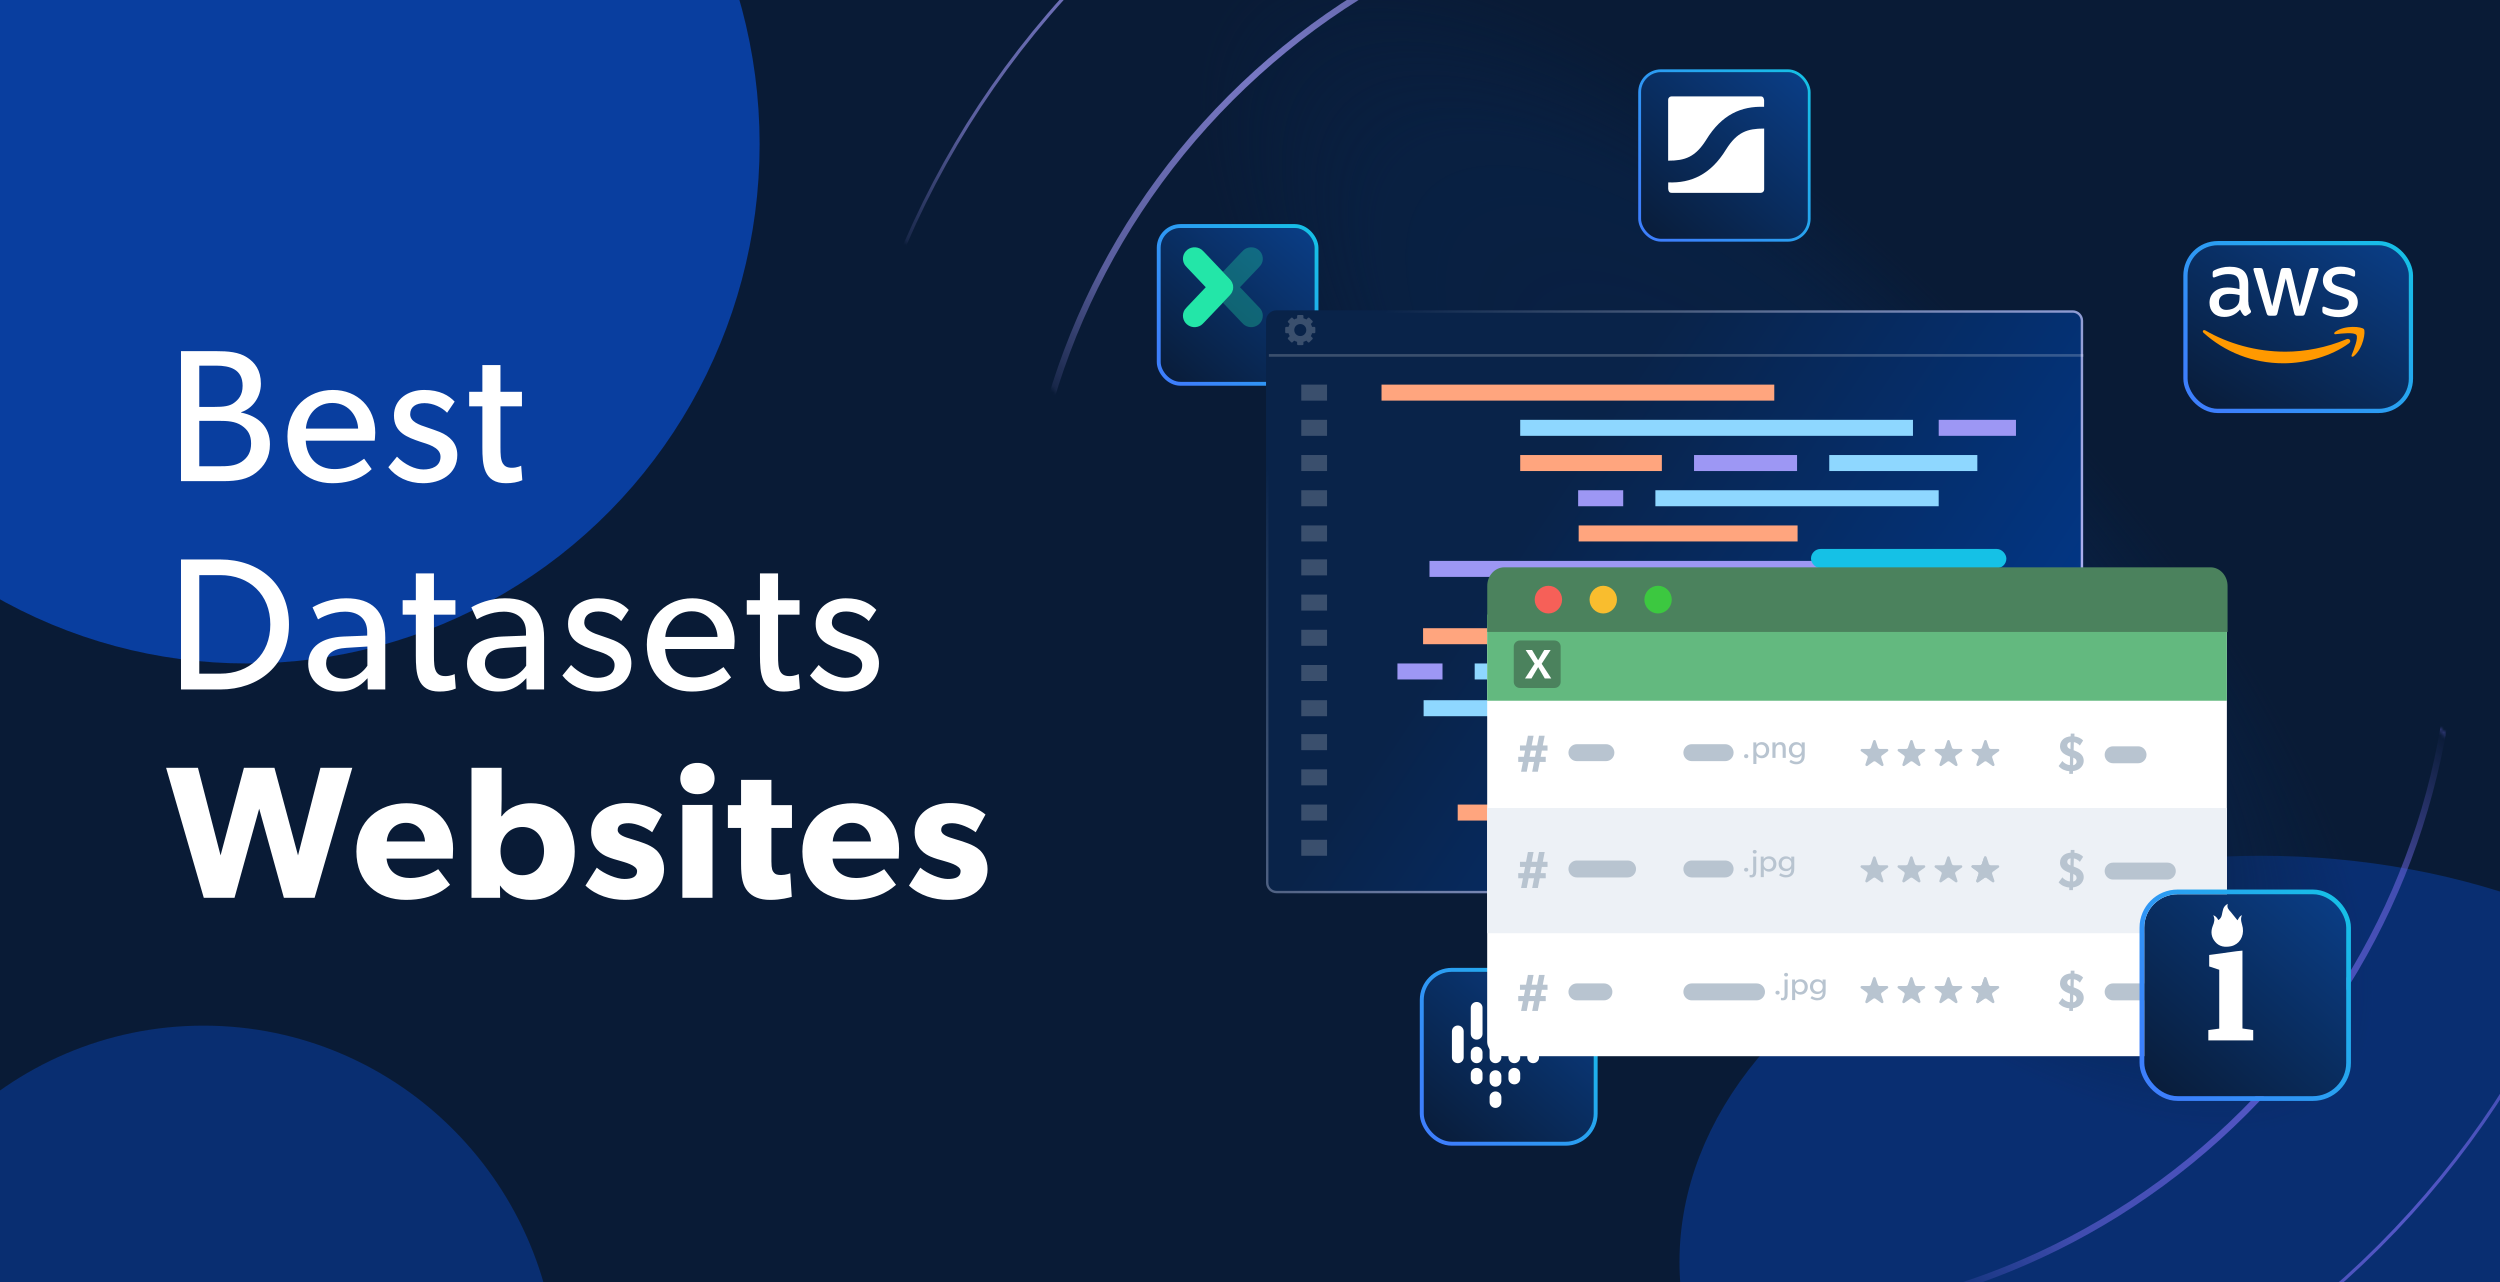 <svg width="780" height="400" viewBox="0 0 780 400" fill="none" xmlns="http://www.w3.org/2000/svg">
<g clip-path="url(#clip0_2232_4149)">
<rect y="-10" width="780" height="458" fill="#091B36"/>
<g opacity="0.5" filter="url(#filter0_f_2232_4149)">
<ellipse cx="705.5" cy="393.708" rx="181.5" ry="126.708" fill="#0941AB"/>
</g>
<g opacity="0.9" filter="url(#filter1_f_2232_4149)">
<ellipse cx="77" cy="45" rx="160" ry="162" fill="#0941AB"/>
</g>
<g opacity="0.5" filter="url(#filter2_f_2232_4149)">
<ellipse cx="63.5" cy="431.5" rx="110.5" ry="111.5" fill="#0941AB"/>
</g>
<g opacity="0.75">
<ellipse cx="557.451" cy="170.444" rx="331.573" ry="121.603" transform="rotate(45 557.451 170.444)" fill="url(#paint0_radial_2232_4149)"/>
<mask id="mask0_2232_4149" style="mask-type:alpha" maskUnits="userSpaceOnUse" x="265" y="-116" width="579" height="579">
<rect x="437.111" y="-117.133" width="576.582" height="245.266" rx="4.895" transform="rotate(45 437.111 -117.133)" fill="#D9D9D9" stroke="url(#paint1_linear_2232_4149)" stroke-width="0.515"/>
</mask>
<g mask="url(#mask0_2232_4149)">
<mask id="mask1_2232_4149" style="mask-type:alpha" maskUnits="userSpaceOnUse" x="226" y="-139" width="639" height="639">
<path d="M226.942 31.15L395.88 -137.788L864.066 330.399L695.129 499.337L226.942 31.15Z" fill="url(#paint2_linear_2232_4149)" stroke="url(#paint3_linear_2232_4149)" stroke-width="0.46"/>
</mask>
<g mask="url(#mask1_2232_4149)">
<g filter="url(#filter3_d_2232_4149)">
<path d="M342.752 383.515C453.287 494.05 632.369 494.181 742.743 383.807C853.117 273.433 852.986 94.352 742.451 -16.183C631.916 -126.718 452.834 -126.849 342.46 -16.476C232.087 93.898 232.218 272.98 342.752 383.515Z" stroke="url(#paint4_linear_2232_4149)"/>
</g>
<g filter="url(#filter4_d_2232_4149)">
<path d="M384.662 341.604C472.017 428.959 613.544 429.063 700.771 341.835C787.999 254.608 787.895 113.081 700.54 25.726C613.185 -61.629 471.658 -61.733 384.431 25.495C297.203 112.722 297.307 254.249 384.662 341.604Z" stroke="url(#paint5_linear_2232_4149)" stroke-width="2"/>
</g>
</g>
</g>
</g>
<path d="M84.22 138.597C84.22 142.831 82.397 145.477 79.869 147.476C77.341 149.475 74.107 150.121 69.639 150.121H56.468V109.553H67.404C71.226 109.553 74.519 109.847 77.047 111.493C79.516 113.08 81.398 115.491 81.398 119.724C81.398 124.016 78.634 127.544 75.224 128.602V128.72C80.692 129.837 84.22 133.247 84.22 138.597ZM75.695 120.371C75.695 115.197 71.755 114.08 67.404 114.08H62.172V126.956H66.934C69.756 126.956 71.638 126.721 72.99 125.721C74.342 124.722 75.695 123.311 75.695 120.371ZM78.34 138.362C78.34 135.775 77.4 134.129 75.4 132.777C73.401 131.424 70.873 131.307 68.286 131.307H62.172V145.477H68.286C70.873 145.477 73.401 145.418 75.4 144.065C77.4 142.713 78.34 140.949 78.34 138.362ZM117.081 135.011C117.081 136.069 116.905 137.48 116.905 137.48H95.386C95.68 143.007 99.207 146.358 104.381 146.358C109.614 146.358 112.966 143.536 113.612 143.125L115.964 146.358C115.611 146.652 112.025 150.768 103.676 150.768C95.386 150.768 89.683 145.006 89.683 136.128C89.683 127.309 96.091 121.664 103.852 121.664C111.613 121.664 117.081 127.191 117.081 135.011ZM111.731 133.717C111.672 130.601 109.32 125.721 103.676 125.721C98.09 125.721 95.621 130.366 95.445 133.717H111.731ZM142.675 141.949C142.675 147.946 137.442 150.768 132.033 150.768C127.329 150.768 123.507 148.828 121.156 145.77L123.86 142.478C126.212 144.947 129.505 146.476 132.091 146.476C134.678 146.476 137.442 145.535 137.442 142.478C137.442 139.421 133.032 138.48 131.151 137.833C127.035 136.422 122.919 134.952 122.919 129.661C122.919 124.487 127.388 121.664 132.327 121.664C137.265 121.664 140.088 123.428 141.851 125.31L139.5 128.779C137.853 127.074 135.149 125.78 132.444 125.78C129.74 125.78 127.976 126.956 127.976 129.249C127.976 131.542 130.68 132.542 133.444 133.423C134.972 133.953 136.031 134.305 137.207 134.776C140.323 136.069 142.675 138.303 142.675 141.949ZM162.963 149.827C161.493 150.474 159.788 150.768 157.847 150.768C150.851 150.768 150.498 145.006 150.498 139.538V126.78H146.382V122.252H150.498V113.903H156.142V122.252H162.845V126.78H156.142V139.421C156.142 141.772 156.201 143.36 156.848 144.536C157.377 145.418 158.141 145.947 159.729 145.947C161.375 145.947 162.61 145.3 162.61 145.3L162.963 149.827ZM90.158 194.837C90.158 207.419 80.868 215.121 68.698 215.121H56.468V174.553H68.698C80.868 174.553 90.158 182.255 90.158 194.837ZM84.337 194.837C84.337 185.489 77.87 179.433 68.698 179.433H62.172V210.183H68.698C77.87 210.183 84.337 204.185 84.337 194.837ZM120.207 215.121H114.739L114.68 211.594C113.563 212.77 110.917 215.768 105.802 215.768C100.628 215.768 96.16 212.534 96.16 207.125C96.16 201.657 100.628 198.894 107.096 198.6L114.563 198.306V197.189C114.563 192.956 111.682 190.839 107.625 190.839C103.568 190.839 100.158 192.662 99.217 193.25L97.512 189.487C99.57 188.311 103.333 186.664 107.978 186.664C116.15 186.664 120.207 190.78 120.207 198.894V215.121ZM114.622 201.716L108.095 202.128C103.568 202.363 101.745 204.303 101.745 206.949C101.745 209.595 103.803 211.77 107.507 211.77C111.153 211.77 113.563 209.301 114.622 207.713V201.716ZM142.207 214.827C140.738 215.474 139.033 215.768 137.092 215.768C130.096 215.768 129.743 210.006 129.743 204.538V191.78H125.627V187.252H129.743V178.903H135.387V187.252H142.09V191.78H135.387V204.421C135.387 206.772 135.446 208.36 136.093 209.536C136.622 210.418 137.386 210.947 138.974 210.947C140.62 210.947 141.855 210.3 141.855 210.3L142.207 214.827ZM169.756 215.121H164.288L164.229 211.594C163.112 212.77 160.466 215.768 155.351 215.768C150.177 215.768 145.709 212.534 145.709 207.125C145.709 201.657 150.177 198.894 156.644 198.6L164.111 198.306V197.189C164.111 192.956 161.23 190.839 157.174 190.839C153.117 190.839 149.707 192.662 148.766 193.25L147.061 189.487C149.119 188.311 152.882 186.664 157.526 186.664C165.699 186.664 169.756 190.78 169.756 198.894V215.121ZM164.17 201.716L157.644 202.128C153.117 202.363 151.294 204.303 151.294 206.949C151.294 209.595 153.352 211.77 157.056 211.77C160.701 211.77 163.112 209.301 164.17 207.713V201.716ZM196.989 206.949C196.989 212.946 191.756 215.768 186.347 215.768C181.643 215.768 177.822 213.828 175.47 210.77L178.175 207.478C180.526 209.947 183.819 211.476 186.406 211.476C188.993 211.476 191.756 210.535 191.756 207.478C191.756 204.421 187.347 203.48 185.465 202.833C181.349 201.422 177.234 199.952 177.234 194.661C177.234 189.487 181.702 186.664 186.641 186.664C191.58 186.664 194.402 188.428 196.166 190.31L193.814 193.779C192.168 192.074 189.463 190.78 186.759 190.78C184.054 190.78 182.29 191.956 182.29 194.249C182.29 196.542 184.995 197.542 187.758 198.423C189.287 198.953 190.345 199.305 191.521 199.776C194.637 201.069 196.989 203.303 196.989 206.949ZM229.212 200.011C229.212 201.069 229.036 202.48 229.036 202.48H207.517C207.811 208.007 211.339 211.358 216.513 211.358C221.745 211.358 225.097 208.536 225.744 208.125L228.095 211.358C227.743 211.652 224.156 215.768 215.807 215.768C207.517 215.768 201.814 210.006 201.814 201.128C201.814 192.309 208.223 186.664 215.984 186.664C223.745 186.664 229.212 192.191 229.212 200.011ZM223.862 198.717C223.803 195.601 221.451 190.721 215.807 190.721C210.222 190.721 207.752 195.366 207.576 198.717H223.862ZM249.573 214.827C248.103 215.474 246.398 215.768 244.458 215.768C237.461 215.768 237.108 210.006 237.108 204.538V191.78H232.993V187.252H237.108V178.903H242.753V187.252H249.455V191.78H242.753V204.421C242.753 206.772 242.812 208.36 243.458 209.536C243.988 210.418 244.752 210.947 246.339 210.947C247.986 210.947 249.22 210.3 249.22 210.3L249.573 214.827ZM274.24 206.949C274.24 212.946 269.008 215.768 263.598 215.768C258.895 215.768 255.073 213.828 252.721 210.77L255.426 207.478C257.778 209.947 261.07 211.476 263.657 211.476C266.244 211.476 269.008 210.535 269.008 207.478C269.008 204.421 264.598 203.48 262.717 202.833C258.601 201.422 254.485 199.952 254.485 194.661C254.485 189.487 258.954 186.664 263.892 186.664C268.831 186.664 271.653 188.428 273.417 190.31L271.065 193.779C269.419 192.074 266.715 190.78 264.01 190.78C261.305 190.78 259.542 191.956 259.542 194.249C259.542 196.542 262.246 197.542 265.01 198.423C266.538 198.953 267.597 199.305 268.772 199.776C271.889 201.069 274.24 203.303 274.24 206.949ZM109.913 239.553L98.154 280.121H88.571L80.868 252.311L73.166 280.121H63.583L51.824 239.553H61.76L68.815 266.892L76.106 239.553H85.631L92.98 266.892L99.977 239.553H109.913ZM141.362 264.776C141.362 266.187 141.245 267.892 141.245 267.892H120.608C121.019 272.066 124.194 273.948 128.016 273.948C131.779 273.948 135.071 272.302 136.717 271.184L140.422 276.064C139.481 276.77 135.659 280.768 126.663 280.768C117.727 280.768 111.2 275.241 111.2 265.658C111.2 256.074 118.256 250.606 126.84 250.606C135.424 250.606 141.362 256.309 141.362 264.776ZM132.602 262.542C132.543 259.896 130.603 256.721 126.663 256.721C122.783 256.721 120.784 259.778 120.666 262.542H132.602ZM179.322 265.658C179.322 274.183 174.03 280.768 165.622 280.768C161.683 280.768 158.214 279.357 156.039 276.3H155.98L156.039 280.121H147.102V239.553H156.509V249.313C156.509 251.958 156.391 254.663 156.391 254.663H156.568C157.802 252.899 160.742 250.606 165.681 250.606C174.03 250.606 179.322 257.132 179.322 265.658ZM169.738 265.54C169.738 261.072 167.033 258.014 162.976 258.014C158.92 258.014 156.156 261.072 156.156 265.54C156.156 270.009 158.92 273.066 162.976 273.066C167.033 273.066 169.738 270.009 169.738 265.54ZM207.184 271.184C207.184 274.183 205.89 276.535 203.773 278.24C201.657 279.886 198.776 280.768 194.895 280.768C190.545 280.768 185.958 279.416 182.666 276.3L186.194 270.714C188.545 272.713 192.426 274.242 194.778 274.242C197.13 274.242 198.776 273.654 198.776 271.772C198.776 269.891 194.543 268.95 193.484 268.597C192.367 268.303 190.721 267.833 189.369 267.245C188.016 266.657 184.43 264.835 184.43 259.661C184.43 254.016 189.369 250.547 195.425 250.547C201.48 250.547 204.891 252.782 206.537 254.134L203.479 259.661C201.833 258.367 198.541 256.838 196.189 256.838C193.955 256.838 192.72 257.426 192.72 258.955C192.72 260.484 194.954 261.189 196.953 261.777C198.952 262.365 199.834 262.659 201.069 263.13C202.362 263.6 203.832 264.364 204.832 265.305C205.772 266.246 207.184 268.127 207.184 271.184ZM222.951 242.904C222.951 245.844 220.775 247.784 217.6 247.784C214.425 247.784 212.25 245.844 212.25 242.904C212.25 240.023 214.425 238.024 217.6 238.024C220.775 238.024 222.951 240.023 222.951 242.904ZM222.304 280.121H212.897V251.135H222.304V280.121ZM247.088 258.308H240.679V268.715C240.679 271.184 241.032 271.772 241.503 272.302C241.914 272.772 242.502 273.007 243.737 273.007C245.207 273.007 246.559 272.478 246.559 272.478L247.029 279.827C246.324 280.004 243.737 280.768 240.327 280.768C236.975 280.768 234.741 279.769 233.271 278.064C231.801 276.358 231.213 273.948 231.213 269.538V258.308H227.098V251.194H231.213V243.316H240.679V251.194H247.088V258.308ZM280.507 264.776C280.507 266.187 280.39 267.892 280.39 267.892H259.752C260.164 272.066 263.339 273.948 267.161 273.948C270.924 273.948 274.216 272.302 275.862 271.184L279.566 276.064C278.626 276.77 274.804 280.768 265.808 280.768C256.871 280.768 250.345 275.241 250.345 265.658C250.345 256.074 257.401 250.606 265.985 250.606C274.569 250.606 280.507 256.309 280.507 264.776ZM271.747 262.542C271.688 259.896 269.748 256.721 265.808 256.721C261.928 256.721 259.929 259.778 259.811 262.542H271.747ZM308.118 271.184C308.118 274.183 306.825 276.535 304.708 278.24C302.592 279.886 299.711 280.768 295.83 280.768C291.479 280.768 286.893 279.416 283.601 276.3L287.129 270.714C289.48 272.713 293.361 274.242 295.713 274.242C298.064 274.242 299.711 273.654 299.711 271.772C299.711 269.891 295.477 268.95 294.419 268.597C293.302 268.303 291.656 267.833 290.303 267.245C288.951 266.657 285.365 264.835 285.365 259.661C285.365 254.016 290.303 250.547 296.359 250.547C302.415 250.547 305.825 252.782 307.472 254.134L304.414 259.661C302.768 258.367 299.476 256.838 297.124 256.838C294.889 256.838 293.655 257.426 293.655 258.955C293.655 260.484 295.889 261.189 297.888 261.777C299.887 262.365 300.769 262.659 302.004 263.13C303.297 263.6 304.767 264.364 305.767 265.305C306.707 266.246 308.118 268.127 308.118 271.184Z" fill="white"/>
<g filter="url(#filter5_dd_2232_4149)">
<rect x="678" y="72" width="69" height="51" rx="9.408" fill="url(#paint6_linear_2232_4149)"/>
<rect x="677.332" y="71.332" width="70.337" height="52.337" rx="10.076" stroke="url(#paint7_linear_2232_4149)" stroke-width="1.337"/>
</g>
<g filter="url(#filter6_dd_2232_4149)">
<rect x="509" y="19.5" width="52" height="51.998" rx="6.255" fill="url(#paint8_linear_2232_4149)"/>
<rect x="508.556" y="19.055" width="52.889" height="52.886" rx="6.699" stroke="url(#paint9_linear_2232_4149)" stroke-width="0.889"/>
</g>
<path d="M549.346 30.076H521.507C520.927 30.076 520.459 30.547 520.459 31.125V50.134C525.72 50.134 528.931 49.037 532.329 43.638C537.146 35.733 543.303 33.066 550.397 33.331C550.283 32.418 550.892 30.049 549.349 30.076H549.346Z" fill="white"/>
<path d="M521.534 60.165H549.373C549.953 60.165 550.421 59.694 550.421 59.116V40.106C545.16 40.106 541.949 41.203 538.551 46.603C533.734 54.508 527.577 57.175 520.483 56.91C520.597 57.823 519.988 60.191 521.532 60.165H521.534Z" fill="white"/>
<g filter="url(#filter7_dd_2232_4149)">
<rect x="358" y="67" width="48" height="47.998" rx="6.175" fill="url(#paint10_linear_2232_4149)"/>
<rect x="357.391" y="66.391" width="49.219" height="49.216" rx="6.784" stroke="url(#paint11_linear_2232_4149)" stroke-width="1.219"/>
</g>
<g filter="url(#filter8_dd_2232_4149)">
<rect x="440" y="299" width="53" height="52.998" rx="8.747" fill="url(#paint12_linear_2232_4149)"/>
<rect x="439.379" y="298.379" width="54.243" height="54.24" rx="9.369" stroke="url(#paint13_linear_2232_4149)" stroke-width="1.243"/>
</g>
<path d="M456.673 321.778V329.895C456.673 330.9 455.851 331.714 454.837 331.714H454.836C453.822 331.714 453 330.9 453 329.895V321.778C453 320.774 453.822 319.959 454.836 319.959H454.837C455.851 319.959 456.673 320.774 456.673 321.778Z" fill="white"/>
<path d="M476.51 329.895V321.778C476.51 320.774 477.332 319.959 478.346 319.959H478.347C479.361 319.959 480.183 320.774 480.183 321.778V329.895C480.183 330.9 479.361 331.714 478.347 331.714H478.346C477.332 331.714 476.51 330.9 476.51 329.895Z" fill="white"/>
<path d="M462.551 314.427V322.553C462.551 323.555 461.729 324.367 460.714 324.367C459.7 324.367 458.878 323.555 458.878 322.553V314.427C458.878 313.425 459.7 312.612 460.715 312.612C461.729 312.612 462.551 313.425 462.551 314.427Z" fill="white"/>
<path d="M468.428 307.819V315.936C468.428 316.941 467.606 317.755 466.592 317.755H466.591C465.577 317.755 464.755 316.941 464.755 315.936V307.819C464.755 306.814 465.577 306 466.591 306H466.592C467.606 306 468.428 306.814 468.428 307.819Z" fill="white"/>
<path d="M474.306 314.427V322.553C474.306 323.555 473.484 324.367 472.47 324.367H472.469C471.455 324.367 470.633 323.555 470.633 322.553V314.427C470.633 313.425 471.455 312.612 472.469 312.612H472.47C473.484 312.612 474.306 313.425 474.306 314.427Z" fill="white"/>
<path d="M468.428 321.774V329.9C468.428 330.902 467.606 331.714 466.592 331.714H466.591C465.577 331.714 464.755 330.902 464.755 329.9V321.774C464.755 320.772 465.577 319.959 466.591 319.959H466.592C467.606 319.959 468.428 320.772 468.428 321.774Z" fill="white"/>
<path d="M462.551 335.003C462.551 335.491 462.551 336.019 462.551 336.508C462.551 337.512 461.729 338.327 460.715 338.327H460.714C459.7 338.327 458.878 337.512 458.878 336.508C458.878 336.019 458.878 335.491 458.878 335.003C458.878 333.998 459.7 333.184 460.714 333.184H460.715C461.729 333.184 462.551 333.998 462.551 335.003Z" fill="white"/>
<path d="M462.551 328.391C462.551 328.879 462.551 329.407 462.551 329.895C462.551 330.9 461.729 331.714 460.715 331.714H460.714C459.7 331.714 458.878 330.9 458.878 329.895C458.878 329.407 458.878 328.879 458.878 328.391C458.878 327.386 459.7 326.572 460.714 326.572H460.715C461.729 326.572 462.551 327.386 462.551 328.391Z" fill="white"/>
<path d="M468.429 335.738C468.429 336.226 468.429 336.754 468.429 337.242C468.429 338.247 467.607 339.061 466.593 339.061H466.592C465.578 339.061 464.756 338.247 464.756 337.242C464.756 336.754 464.756 336.226 464.756 335.738C464.756 334.733 465.578 333.918 466.592 333.918H466.593C467.607 333.918 468.429 334.733 468.429 335.738Z" fill="white"/>
<path d="M468.429 342.35C468.429 342.838 468.429 343.366 468.429 343.855C468.429 344.859 467.607 345.674 466.593 345.674H466.592C465.578 345.674 464.756 344.859 464.756 343.855C464.756 343.366 464.756 342.838 464.756 342.35C464.756 341.345 465.578 340.531 466.592 340.531H466.593C467.607 340.531 468.429 341.345 468.429 342.35Z" fill="white"/>
<path d="M474.306 328.391C474.306 328.879 474.306 329.407 474.306 329.895C474.306 330.9 473.484 331.714 472.47 331.714C471.455 331.714 470.633 330.9 470.633 329.895C470.633 329.407 470.633 328.879 470.633 328.391C470.633 327.386 471.455 326.572 472.469 326.572C473.484 326.572 474.306 327.386 474.306 328.391Z" fill="white"/>
<path d="M474.306 335.003C474.306 335.491 474.306 336.019 474.306 336.508C474.306 337.512 473.484 338.327 472.47 338.327H472.469C471.455 338.327 470.633 337.512 470.633 336.508C470.633 336.019 470.633 335.491 470.633 335.003C470.633 333.998 471.455 333.184 472.469 333.184H472.47C473.484 333.184 474.306 333.998 474.306 335.003Z" fill="white"/>
<g filter="url(#filter9_bd_2232_4149)">
<path d="M395 97.269C395 95.463 396.463 94 398.269 94L646.668 94C648.473 94 649.937 95.463 649.937 97.269V272.607C649.937 274.412 648.473 275.876 646.668 275.876H398.269C396.463 275.876 395 274.412 395 272.607V97.269Z" fill="url(#paint14_linear_2232_4149)"/>
<path d="M395.374 97.269C395.374 95.67 396.67 94.374 398.269 94.374L646.668 94.374C648.267 94.374 649.563 95.67 649.563 97.269V272.607C649.563 274.206 648.267 275.502 646.668 275.502H398.269C396.67 275.502 395.374 274.206 395.374 272.607V97.269Z" stroke="url(#paint15_linear_2232_4149)" stroke-width="0.748"/>
</g>
<path d="M553.575 120H431.035V124.993H553.575V120Z" fill="#FFA57E"/>
<path d="M606.696 229.052H484.155V234.046H606.696V229.052Z" fill="#8ED7FF"/>
<path d="M414.035 120H406V124.993H414.035V120Z" fill="white" fill-opacity="0.2"/>
<path d="M414.035 229.052H406V234.046H414.035V229.052Z" fill="white" fill-opacity="0.2"/>
<path d="M596.845 130.986H474.305V135.979H596.845V130.986Z" fill="#8ED7FF"/>
<path d="M637.868 240.038H524.634V245.031H637.868V240.038Z" fill="#8ED7FF"/>
<path d="M628.982 130.986H604.876V135.979H628.982V130.986Z" fill="#9D97F4"/>
<path d="M519.452 240.038H495.346V245.031H519.452V240.038Z" fill="#FFA57E"/>
<path d="M518.5 141.97H474.305V146.963H518.5V141.97Z" fill="#FFA57E"/>
<path d="M498.997 251.023H454.802V256.016H498.997V251.023Z" fill="#FFA57E"/>
<path d="M560.681 141.97H528.539V146.963H560.681V141.97Z" fill="#9D97F4"/>
<path d="M541.178 251.023H509.036V256.016H541.178V251.023Z" fill="#9D97F4"/>
<path d="M616.928 141.97H570.725V146.963H616.928V141.97Z" fill="#8ED7FF"/>
<path d="M597.425 251.023H551.222V256.016H597.425V251.023Z" fill="#8ED7FF"/>
<path d="M604.869 152.955H516.479V157.948H604.869V152.955Z" fill="#8ED7FF"/>
<path d="M644.548 262.007H569.775V267H644.548V262.007Z" fill="#8ED7FF"/>
<path d="M506.442 152.955H492.38V157.948H506.442V152.955Z" fill="#9D97F4"/>
<path d="M559.74 262.007H545.678V267H559.74V262.007Z" fill="#9D97F4"/>
<path d="M560.847 163.94H492.546V168.934H560.847V163.94Z" fill="#FFA57E"/>
<path d="M414.035 130.986H406V135.979H414.035V130.986Z" fill="white" fill-opacity="0.2"/>
<path d="M414.035 240.038H406V245.031H414.035V240.038Z" fill="white" fill-opacity="0.2"/>
<path d="M414.035 141.97H406V146.963H414.035V141.97Z" fill="white" fill-opacity="0.2"/>
<path d="M414.035 251.023H406V256.016H414.035V251.023Z" fill="white" fill-opacity="0.2"/>
<path d="M414.035 152.957H406V157.95H414.035V152.957Z" fill="white" fill-opacity="0.2"/>
<path d="M414.035 262.007H406V267H414.035V262.007Z" fill="white" fill-opacity="0.2"/>
<path d="M414.035 163.938H406V168.932H414.035V163.938Z" fill="white" fill-opacity="0.2"/>
<path d="M568.54 175H446V179.993H568.54V175Z" fill="#9D97F4"/>
<path d="M414.035 174.526H406V179.519H414.035V174.526Z" fill="white" fill-opacity="0.2"/>
<path d="M596.845 185.511H474.305V190.504H596.845V185.511Z" fill="#8ED7FF"/>
<path d="M628.982 185.511H604.876V190.504H628.982V185.511Z" fill="#FFA57E"/>
<path d="M488.195 196H444V200.993H488.195V196Z" fill="#FFA57E"/>
<path d="M530.376 196H498.234V200.993H530.376V196Z" fill="#9D97F4"/>
<path d="M616.928 196.496H570.725V201.489H616.928V196.496Z" fill="#8ED7FF"/>
<path d="M548.489 207H460.1V211.993H548.489V207Z" fill="#8ED7FF"/>
<path d="M450.062 207H436V211.993H450.062V207Z" fill="#9D97F4"/>
<path d="M512.47 218.465H444.169V223.458H512.47V218.465Z" fill="#8ED7FF"/>
<path d="M414.035 185.511H406V190.504H414.035V185.511Z" fill="white" fill-opacity="0.2"/>
<path d="M414.035 196.496H406V201.489H414.035V196.496Z" fill="white" fill-opacity="0.2"/>
<path d="M414.035 207.48H406V212.474H414.035V207.48Z" fill="white" fill-opacity="0.2"/>
<path d="M414.035 218.467H406V223.46H414.035V218.467Z" fill="white" fill-opacity="0.2"/>
<rect x="565.027" y="171.272" width="60.96" height="6.01" rx="3.005" fill="#15C1E6"/>
<path d="M395.888 110.883H650.027" stroke="white" stroke-opacity="0.2" stroke-width="0.836"/>
<path fill-rule="evenodd" clip-rule="evenodd" d="M409.356 101.99H410.104C410.26 101.99 410.386 102.116 410.386 102.271V103.679C410.386 103.834 410.26 103.96 410.104 103.96H409.356C409.269 104.284 409.141 104.59 408.977 104.874L409.507 105.403C409.617 105.513 409.617 105.692 409.507 105.802L408.511 106.797C408.401 106.907 408.223 106.907 408.113 106.797L407.584 106.267C407.3 106.431 406.994 106.559 406.67 106.646V107.395C406.67 107.55 406.544 107.676 406.388 107.676H404.981C404.825 107.676 404.699 107.55 404.699 107.395V106.646C404.376 106.559 404.069 106.431 403.786 106.267L403.256 106.797C403.146 106.907 402.968 106.907 402.858 106.797L401.863 105.802C401.753 105.692 401.753 105.513 401.863 105.403L402.392 104.874C402.228 104.591 402.1 104.284 402.014 103.96H401.265C401.109 103.96 400.983 103.834 400.983 103.679V102.271C400.983 102.116 401.109 101.99 401.265 101.99H402.014C402.1 101.666 402.228 101.359 402.392 101.076L401.863 100.546C401.753 100.436 401.753 100.258 401.863 100.148L402.858 99.153C402.968 99.043 403.146 99.043 403.256 99.153L403.785 99.682C404.069 99.519 404.376 99.39 404.699 99.304V98.555C404.699 98.4 404.825 98.274 404.981 98.274H406.388C406.544 98.274 406.67 98.4 406.67 98.555V99.304C406.994 99.39 407.3 99.519 407.584 99.682L408.113 99.153C408.223 99.043 408.401 99.043 408.511 99.153L409.506 100.148C409.616 100.258 409.616 100.436 409.506 100.546L408.977 101.076C409.141 101.359 409.269 101.666 409.356 101.99ZM405.684 104.855C406.723 104.855 407.565 104.013 407.565 102.974C407.565 101.936 406.723 101.094 405.684 101.094C404.646 101.094 403.804 101.936 403.804 102.974C403.804 104.013 404.646 104.855 405.684 104.855Z" fill="white" fill-opacity="0.2"/>
<g filter="url(#filter10_d_2232_4149)">
<g filter="url(#filter11_d_2232_4149)">
<path d="M464 179.487C464 176.977 466.386 174.942 469.328 174.942H689.459C692.403 174.942 694.787 176.977 694.787 179.487V308.457C694.787 310.965 692.403 313 689.459 313H469.328C466.386 313 464 310.965 464 308.457V179.487Z" fill="white"/>
</g>
<path d="M464 176.736H694.787V203.631H464V176.736Z" fill="#63B97F"/>
<path d="M464 237.093H694.787V276.173H464V237.093Z" fill="#EDF1F6"/>
<path d="M472.29 186.767C472.29 185.7 473.145 184.835 474.199 184.835H485.019C486.073 184.835 486.928 185.7 486.928 186.767V197.715C486.928 198.782 486.073 199.648 485.019 199.648H474.199C473.145 199.648 472.29 198.782 472.29 197.715V186.767Z" fill="#4B825D"/>
<path d="M479.912 193.142L481.967 196.684H483.997L480.998 192.099L483.801 187.796H481.797L479.899 191.005L478 187.796H475.996L478.798 192.085L475.8 196.684H477.816L479.912 193.142Z" fill="white"/>
<path d="M588.796 218.667H586.497V218.662C586.369 218.66 586.247 218.62 586.142 218.551C586.04 218.48 585.961 218.382 585.921 218.267C585.913 218.251 585.908 218.232 585.902 218.216L585.228 216.177L585.211 216.126C585.182 216.047 585.127 215.982 585.056 215.934C584.984 215.889 584.899 215.865 584.811 215.869C584.724 215.873 584.642 215.903 584.573 215.954C584.506 216.005 584.457 216.074 584.435 216.153L583.752 218.206V218.212C583.747 218.232 583.74 218.255 583.732 218.275C583.688 218.387 583.611 218.486 583.507 218.555C583.405 218.624 583.281 218.662 583.155 218.662V218.667H580.853C580.753 218.683 580.662 218.733 580.598 218.806C580.533 218.88 580.498 218.973 580.499 219.07C580.499 219.131 580.513 219.192 580.541 219.249C580.57 219.304 580.61 219.354 580.662 219.393L580.681 219.407L582.468 220.687C582.552 220.746 582.621 220.821 582.668 220.91C582.717 220.998 582.74 221.095 582.74 221.194C582.74 221.239 582.735 221.284 582.723 221.328C582.715 221.365 582.705 221.397 582.69 221.43L582.013 223.479V223.487L582.008 223.503C581.996 223.54 581.991 223.58 581.991 223.619C581.99 223.672 581.998 223.722 582.018 223.771C582.038 223.82 582.069 223.865 582.107 223.903C582.146 223.94 582.191 223.972 582.241 223.992C582.294 224.013 582.347 224.025 582.403 224.025C582.475 224.025 582.545 224.009 582.607 223.974L582.68 223.923L584.454 222.655L584.492 222.627C584.592 222.562 584.707 222.529 584.828 222.527C584.947 222.525 585.065 222.558 585.164 222.621C585.186 222.633 585.206 222.649 585.226 222.665L586.99 223.927L587.039 223.964C587.104 224.002 587.18 224.023 587.255 224.021C587.311 224.021 587.366 224.009 587.417 223.988C587.467 223.966 587.514 223.936 587.551 223.899C587.589 223.86 587.62 223.816 587.64 223.767C587.66 223.718 587.668 223.666 587.667 223.613C587.667 223.574 587.662 223.532 587.648 223.493C587.648 223.487 587.645 223.479 587.643 223.473L586.962 221.414C586.952 221.389 586.941 221.361 586.935 221.334C586.906 221.219 586.911 221.103 586.95 220.992C586.988 220.882 587.059 220.785 587.151 220.71C587.166 220.699 587.183 220.687 587.198 220.677L588.966 219.411L589.02 219.373C589.065 219.336 589.102 219.287 589.127 219.233C589.152 219.18 589.164 219.123 589.164 219.064C589.164 218.967 589.127 218.875 589.06 218.802C588.993 218.727 588.899 218.679 588.796 218.667Z" fill="#B8C4D0"/>
<path d="M600.343 218.667H598.045V218.662C597.918 218.66 597.793 218.62 597.689 218.551C597.587 218.48 597.51 218.382 597.468 218.267C597.461 218.251 597.454 218.232 597.449 218.216L596.774 216.177L596.758 216.126C596.729 216.047 596.674 215.982 596.602 215.934C596.531 215.889 596.446 215.865 596.358 215.869C596.271 215.873 596.189 215.903 596.12 215.954C596.053 216.005 596.004 216.074 595.982 216.153L595.299 218.206V218.212C595.294 218.232 595.287 218.255 595.279 218.275C595.235 218.387 595.158 218.486 595.054 218.555C594.952 218.624 594.827 218.662 594.701 218.662V218.667H592.4C592.299 218.683 592.209 218.733 592.143 218.806C592.08 218.88 592.044 218.973 592.046 219.07C592.046 219.131 592.059 219.192 592.088 219.249C592.116 219.304 592.157 219.354 592.209 219.393L592.227 219.407L594.013 220.687C594.119 220.76 594.2 220.858 594.245 220.975C594.29 221.087 594.299 221.213 594.27 221.332C594.262 221.365 594.252 221.401 594.236 221.432L593.56 223.483V223.489L593.555 223.505C593.543 223.542 593.538 223.582 593.538 223.623C593.537 223.672 593.545 223.725 593.565 223.775C593.585 223.824 593.615 223.867 593.654 223.905C593.691 223.944 593.738 223.976 593.788 223.996C593.839 224.015 593.894 224.027 593.949 224.029C594.022 224.029 594.092 224.011 594.154 223.976L594.227 223.927L596.001 222.659L596.039 222.629C596.138 222.566 596.254 222.53 596.373 222.53C596.494 222.529 596.612 222.56 596.711 222.623C596.733 222.637 596.753 222.651 596.773 222.667L598.537 223.931L598.586 223.966C598.651 224.005 598.727 224.023 598.802 224.023C598.858 224.023 598.913 224.011 598.963 223.99C599.014 223.97 599.059 223.938 599.098 223.901C599.136 223.863 599.167 223.818 599.187 223.769C599.207 223.72 599.215 223.668 599.214 223.617C599.214 223.576 599.209 223.534 599.195 223.495C599.195 223.489 599.19 223.483 599.188 223.477L598.508 221.418C598.497 221.391 598.488 221.365 598.482 221.335C598.468 221.288 598.463 221.239 598.463 221.19C598.461 221.097 598.483 221.008 598.524 220.927C598.564 220.843 598.623 220.77 598.697 220.712C598.712 220.701 598.727 220.691 598.742 220.679L600.509 219.415L600.563 219.375C600.61 219.336 600.645 219.289 600.67 219.235C600.696 219.182 600.707 219.125 600.707 219.068C600.709 218.969 600.672 218.875 600.605 218.802C600.538 218.729 600.446 218.679 600.343 218.667Z" fill="#B8C4D0"/>
<path d="M611.895 218.667H609.597V218.662C609.469 218.66 609.345 218.62 609.241 218.551C609.139 218.48 609.06 218.382 609.02 218.267C609.013 218.251 609.006 218.234 609.001 218.216L608.326 216.177L608.31 216.126C608.281 216.047 608.226 215.982 608.153 215.934C608.081 215.889 607.997 215.865 607.91 215.869C607.823 215.873 607.741 215.903 607.672 215.954C607.605 216.005 607.556 216.074 607.534 216.153L606.851 218.206C606.851 218.206 606.851 218.208 606.851 218.212C606.846 218.232 606.838 218.255 606.829 218.275C606.787 218.387 606.71 218.486 606.606 218.555C606.504 218.624 606.379 218.662 606.253 218.662V218.667H603.952C603.851 218.683 603.761 218.733 603.695 218.806C603.631 218.88 603.596 218.973 603.598 219.07C603.596 219.131 603.611 219.192 603.64 219.249C603.667 219.304 603.709 219.354 603.761 219.393L603.779 219.407L605.565 220.687C605.671 220.76 605.75 220.858 605.797 220.975C605.842 221.087 605.851 221.213 605.822 221.332C605.814 221.365 605.804 221.401 605.788 221.432L605.11 223.483V223.489L605.105 223.505C605.095 223.542 605.09 223.582 605.09 223.623C605.088 223.672 605.097 223.725 605.117 223.775C605.137 223.824 605.167 223.867 605.204 223.905C605.243 223.944 605.29 223.976 605.34 223.996C605.391 224.017 605.446 224.027 605.501 224.029C605.573 224.029 605.644 224.011 605.706 223.976L605.778 223.927L607.553 222.659L607.591 222.629C607.69 222.566 607.806 222.53 607.925 222.53C608.046 222.529 608.162 222.56 608.263 222.623C608.285 222.637 608.305 222.651 608.325 222.667L610.087 223.931L610.138 223.966C610.203 224.005 610.277 224.023 610.354 224.023C610.41 224.023 610.465 224.011 610.515 223.99C610.566 223.97 610.611 223.938 610.649 223.901C610.688 223.863 610.718 223.818 610.738 223.769C610.757 223.72 610.767 223.668 610.765 223.617C610.765 223.576 610.759 223.536 610.747 223.495C610.747 223.489 610.742 223.483 610.74 223.477L610.06 221.418C610.049 221.391 610.04 221.365 610.034 221.335C610.022 221.288 610.015 221.239 610.015 221.19C610.015 221.097 610.035 221.008 610.075 220.927C610.116 220.843 610.175 220.77 610.248 220.712C610.264 220.701 610.279 220.691 610.295 220.679L612.063 219.415L612.117 219.375C612.162 219.336 612.199 219.289 612.224 219.235C612.249 219.182 612.261 219.125 612.261 219.068C612.261 218.969 612.226 218.875 612.159 218.802C612.092 218.729 611.998 218.679 611.895 218.667Z" fill="#B8C4D0"/>
<path d="M623.427 218.667H621.129V218.662C621.002 218.66 620.877 218.62 620.773 218.551C620.671 218.48 620.594 218.382 620.552 218.267C620.545 218.251 620.538 218.232 620.533 218.216L619.858 216.177L619.842 216.126C619.813 216.047 619.758 215.982 619.686 215.934C619.615 215.889 619.53 215.865 619.442 215.869C619.355 215.873 619.273 215.903 619.204 215.954C619.137 216.005 619.088 216.074 619.066 216.153L618.383 218.206V218.212C618.378 218.232 618.371 218.255 618.363 218.275C618.319 218.387 618.242 218.486 618.138 218.555C618.036 218.624 617.911 218.662 617.785 218.662V218.667H615.484C615.383 218.683 615.293 218.733 615.227 218.806C615.163 218.88 615.128 218.973 615.13 219.07C615.13 219.131 615.143 219.192 615.172 219.249C615.2 219.304 615.241 219.354 615.293 219.393L615.311 219.407L617.097 220.687C617.203 220.76 617.283 220.858 617.329 220.975C617.374 221.087 617.383 221.213 617.354 221.332C617.346 221.365 617.335 221.401 617.32 221.432L616.644 223.483V223.489L616.637 223.505C616.627 223.542 616.62 223.582 616.62 223.623C616.619 223.672 616.629 223.725 616.649 223.775C616.669 223.824 616.698 223.867 616.736 223.905C616.775 223.944 616.82 223.976 616.872 223.996C616.923 224.015 616.978 224.027 617.033 224.029C617.106 224.029 617.176 224.011 617.238 223.976L617.31 223.927L619.083 222.659L619.123 222.629C619.221 222.566 619.338 222.53 619.457 222.53C619.576 222.529 619.694 222.56 619.793 222.623C619.817 222.637 619.837 222.651 619.857 222.667L621.621 223.931L621.67 223.966C621.735 224.005 621.811 224.023 621.886 224.023C621.941 224.023 621.997 224.011 622.047 223.99C622.098 223.97 622.143 223.938 622.182 223.901C622.22 223.863 622.25 223.818 622.271 223.769C622.291 223.72 622.299 223.668 622.297 223.617C622.297 223.576 622.292 223.534 622.279 223.495C622.279 223.489 622.274 223.483 622.272 223.477L621.592 221.418C621.581 221.391 621.572 221.365 621.565 221.335C621.552 221.288 621.547 221.239 621.547 221.19C621.545 221.097 621.567 221.008 621.607 220.927C621.648 220.843 621.707 220.77 621.78 220.712C621.796 220.701 621.811 220.691 621.826 220.679L623.593 219.415L623.647 219.375C623.694 219.336 623.729 219.289 623.754 219.235C623.78 219.182 623.793 219.125 623.791 219.068C623.793 218.969 623.756 218.875 623.689 218.802C623.622 218.729 623.529 218.679 623.427 218.667Z" fill="#B8C4D0"/>
<path d="M623.397 254.953H621.099V254.949C620.971 254.949 620.847 254.909 620.743 254.838C620.64 254.767 620.562 254.669 620.521 254.556C620.515 254.538 620.508 254.521 620.503 254.503L619.828 252.462L619.811 252.411C619.781 252.336 619.727 252.269 619.655 252.223C619.583 252.178 619.499 252.154 619.412 252.156C619.324 252.16 619.241 252.19 619.173 252.239C619.106 252.292 619.057 252.361 619.036 252.44L618.353 254.495C618.353 254.495 618.353 254.495 618.353 254.499C618.347 254.521 618.339 254.54 618.331 254.56C618.289 254.674 618.211 254.771 618.107 254.84C618.005 254.911 617.881 254.949 617.755 254.949V254.955H615.452C615.351 254.97 615.261 255.022 615.197 255.093C615.131 255.167 615.096 255.26 615.098 255.357C615.098 255.418 615.113 255.479 615.14 255.534C615.168 255.591 615.21 255.641 615.261 255.678L615.279 255.694L617.069 256.974C617.174 257.045 617.253 257.145 617.298 257.26C617.345 257.374 617.354 257.498 617.325 257.619C617.317 257.652 617.305 257.686 617.292 257.717L616.614 259.77V259.776L616.608 259.792C616.599 259.829 616.592 259.867 616.592 259.906C616.59 259.959 616.6 260.013 616.619 260.062C616.639 260.109 616.669 260.154 616.708 260.192C616.746 260.231 616.791 260.259 616.842 260.281C616.894 260.302 616.948 260.314 617.003 260.316C617.075 260.316 617.147 260.296 617.208 260.261L617.28 260.212L619.054 258.944L619.093 258.916C619.192 258.851 619.308 258.816 619.429 258.816C619.548 258.814 619.665 258.847 619.764 258.908C619.786 258.922 619.808 258.936 619.826 258.954L621.591 260.218L621.641 260.253C621.705 260.291 621.78 260.31 621.856 260.31C621.913 260.308 621.967 260.296 622.017 260.277C622.069 260.255 622.114 260.223 622.153 260.186C622.19 260.149 622.22 260.103 622.24 260.056C622.26 260.007 622.269 259.953 622.269 259.902C622.269 259.861 622.262 259.819 622.249 259.782C622.249 259.776 622.245 259.77 622.242 259.762L621.562 257.705C621.55 257.678 621.542 257.65 621.535 257.621C621.523 257.573 621.517 257.524 621.517 257.475C621.517 257.384 621.537 257.293 621.577 257.212C621.617 257.13 621.676 257.057 621.75 256.999C621.765 256.988 621.78 256.976 621.797 256.964L623.565 255.7L623.617 255.66C623.663 255.623 623.701 255.574 623.726 255.52C623.749 255.469 623.763 255.41 623.761 255.351C623.763 255.254 623.726 255.162 623.659 255.089C623.591 255.016 623.499 254.966 623.397 254.953Z" fill="#B8C4D0"/>
<path fill-rule="evenodd" clip-rule="evenodd" d="M619.509 252.164V258.82C619.482 258.816 619.455 258.816 619.429 258.816C619.308 258.816 619.192 258.851 619.093 258.916L619.054 258.942L617.28 260.212L617.208 260.261C617.147 260.297 617.075 260.314 617.003 260.314C616.948 260.314 616.894 260.303 616.842 260.281C616.791 260.259 616.746 260.23 616.708 260.192C616.669 260.155 616.639 260.109 616.619 260.06C616.6 260.013 616.59 259.959 616.592 259.906C616.592 259.867 616.599 259.829 616.608 259.792L616.614 259.776V259.768L617.292 257.717C617.305 257.686 617.317 257.652 617.325 257.619C617.354 257.498 617.345 257.374 617.298 257.26C617.253 257.145 617.174 257.047 617.069 256.974L615.279 255.694L615.261 255.678C615.21 255.639 615.168 255.592 615.14 255.534C615.113 255.479 615.098 255.418 615.098 255.357C615.096 255.26 615.131 255.168 615.197 255.093C615.261 255.02 615.351 254.97 615.452 254.955H617.753V254.949C617.881 254.947 618.005 254.911 618.108 254.84C618.211 254.771 618.289 254.675 618.331 254.56C618.339 254.541 618.347 254.521 618.353 254.497V254.495L619.036 252.44C619.058 252.362 619.106 252.293 619.173 252.239C619.241 252.19 619.324 252.16 619.412 252.157C619.444 252.155 619.477 252.158 619.509 252.164Z" fill="#B8C4D0"/>
<path d="M588.773 254.954H586.475V254.95C586.347 254.948 586.223 254.911 586.119 254.84C586.017 254.769 585.939 254.67 585.897 254.558C585.891 254.54 585.884 254.522 585.879 254.505L585.204 252.464L585.187 252.413C585.159 252.336 585.105 252.271 585.033 252.225C584.961 252.178 584.875 252.154 584.788 252.158C584.702 252.162 584.618 252.19 584.551 252.241C584.482 252.294 584.434 252.363 584.412 252.442L583.729 254.497V254.499C583.724 254.522 583.717 254.542 583.709 254.562C583.667 254.676 583.588 254.773 583.485 254.842C583.381 254.911 583.259 254.948 583.131 254.95V254.956H580.83C580.729 254.972 580.639 255.021 580.575 255.094C580.509 255.167 580.474 255.262 580.476 255.359C580.476 255.42 580.491 255.481 580.519 255.536C580.546 255.591 580.588 255.641 580.638 255.68L580.657 255.696L582.445 256.976C582.529 257.035 582.599 257.11 582.646 257.196C582.693 257.285 582.718 257.384 582.717 257.482C582.717 257.528 582.711 257.573 582.7 257.618C582.693 257.652 582.681 257.685 582.668 257.717L581.99 259.77V259.776L581.985 259.791C581.973 259.829 581.968 259.866 581.968 259.906C581.966 259.959 581.976 260.012 581.996 260.062C582.015 260.109 582.045 260.154 582.084 260.192C582.122 260.231 582.168 260.261 582.22 260.28C582.27 260.304 582.324 260.314 582.381 260.316C582.453 260.316 582.524 260.296 582.586 260.263L582.658 260.211L584.43 258.944L584.471 258.916C584.568 258.851 584.686 258.815 584.805 258.815C584.924 258.813 585.041 258.847 585.14 258.908C585.162 258.922 585.184 258.938 585.203 258.953L586.967 260.217L587.017 260.253C587.081 260.29 587.156 260.31 587.234 260.31C587.289 260.308 587.343 260.296 587.393 260.277C587.445 260.255 587.491 260.225 587.529 260.186C587.566 260.148 587.596 260.105 587.616 260.056C587.636 260.006 587.647 259.953 587.645 259.902C587.645 259.862 587.638 259.819 587.625 259.782C587.625 259.776 587.621 259.77 587.62 259.762L586.94 257.705C586.928 257.678 586.92 257.65 586.913 257.62C586.884 257.51 586.89 257.392 586.928 257.281C586.965 257.171 587.035 257.074 587.13 256.999C587.145 256.987 587.16 256.976 587.177 256.966L588.942 255.7L588.996 255.662C589.043 255.623 589.08 255.575 589.103 255.522C589.129 255.469 589.142 255.41 589.141 255.353C589.141 255.256 589.103 255.161 589.036 255.088C588.969 255.015 588.875 254.968 588.773 254.954Z" fill="#B8C4D0"/>
<path d="M600.321 254.954H598.022V254.95C597.894 254.948 597.77 254.909 597.667 254.84C597.564 254.769 597.486 254.67 597.444 254.558C597.438 254.54 597.431 254.521 597.426 254.505L596.751 252.464L596.734 252.413C596.706 252.336 596.652 252.271 596.58 252.225C596.508 252.178 596.422 252.154 596.335 252.158C596.249 252.162 596.165 252.19 596.098 252.241C596.029 252.294 595.981 252.363 595.959 252.442L595.276 254.497V254.499C595.271 254.521 595.264 254.542 595.255 254.562C595.213 254.676 595.135 254.773 595.032 254.842C594.928 254.911 594.806 254.948 594.678 254.95V254.956H592.377C592.276 254.97 592.185 255.019 592.121 255.094C592.056 255.167 592.021 255.262 592.023 255.359C592.023 255.42 592.038 255.481 592.064 255.536C592.093 255.591 592.135 255.641 592.185 255.68L592.204 255.696L593.991 256.976C594.096 257.047 594.176 257.147 594.221 257.261C594.267 257.376 594.275 257.5 594.247 257.618C594.24 257.654 594.228 257.689 594.215 257.721L593.537 259.77V259.78L593.532 259.791C593.52 259.831 593.515 259.87 593.515 259.91C593.513 259.961 593.523 260.014 593.542 260.062C593.562 260.111 593.592 260.156 593.631 260.194C593.669 260.231 593.715 260.263 593.765 260.284C593.817 260.304 593.871 260.316 593.926 260.316C593.998 260.318 594.07 260.3 594.132 260.265L594.205 260.215L595.977 258.945L596.016 258.918C596.115 258.855 596.231 258.819 596.351 258.817C596.471 258.817 596.588 258.849 596.687 258.912C596.709 258.924 596.731 258.94 596.749 258.955L598.514 260.217L598.564 260.255C598.628 260.292 598.703 260.314 598.779 260.314C598.836 260.312 598.889 260.3 598.94 260.279C598.992 260.257 599.037 260.227 599.076 260.19C599.113 260.152 599.143 260.107 599.163 260.058C599.183 260.01 599.192 259.957 599.192 259.904C599.192 259.864 599.185 259.823 599.172 259.784C599.172 259.778 599.168 259.77 599.165 259.764L598.485 257.705C598.473 257.68 598.465 257.652 598.458 257.624C598.446 257.575 598.44 257.526 598.44 257.476C598.44 257.388 598.46 257.297 598.5 257.216C598.54 257.131 598.599 257.058 598.673 257.001C598.688 256.989 598.703 256.978 598.72 256.968L600.488 255.702L600.54 255.662C600.587 255.625 600.623 255.577 600.649 255.524C600.672 255.469 600.686 255.412 600.684 255.355C600.686 255.258 600.649 255.163 600.583 255.09C600.516 255.017 600.422 254.97 600.321 254.954Z" fill="#B8C4D0"/>
<path d="M611.877 254.954H609.577V254.95C609.45 254.948 609.326 254.909 609.223 254.84C609.119 254.769 609.042 254.67 609 254.558C608.993 254.54 608.987 254.521 608.982 254.505L608.307 252.464L608.29 252.413C608.261 252.336 608.206 252.271 608.136 252.225C608.063 252.178 607.978 252.154 607.891 252.158C607.803 252.162 607.721 252.19 607.652 252.241C607.585 252.294 607.536 252.363 607.515 252.442L606.831 254.497V254.499C606.826 254.521 606.82 254.542 606.811 254.562C606.767 254.676 606.69 254.773 606.586 254.842C606.484 254.911 606.36 254.948 606.234 254.95V254.956H603.932C603.832 254.97 603.741 255.019 603.676 255.094C603.612 255.167 603.577 255.262 603.578 255.359C603.578 255.42 603.592 255.481 603.62 255.536C603.649 255.591 603.689 255.641 603.741 255.68L603.76 255.696L605.547 256.976C605.651 257.047 605.732 257.147 605.777 257.261C605.823 257.376 605.831 257.5 605.802 257.618C605.794 257.654 605.784 257.689 605.769 257.721L605.092 259.77V259.78L605.087 259.791C605.075 259.831 605.071 259.87 605.071 259.91C605.069 259.961 605.077 260.014 605.097 260.062C605.118 260.111 605.148 260.156 605.186 260.194C605.225 260.231 605.27 260.263 605.321 260.284C605.373 260.304 605.426 260.316 605.482 260.316C605.554 260.318 605.624 260.3 605.687 260.265L605.759 260.215L607.533 258.945L607.572 258.918C607.671 258.855 607.787 258.819 607.907 258.817C608.027 258.817 608.144 258.849 608.243 258.912C608.265 258.926 608.285 258.94 608.305 258.955L610.069 260.217L610.118 260.255C610.183 260.292 610.259 260.314 610.334 260.314C610.39 260.312 610.445 260.3 610.496 260.279C610.546 260.257 610.593 260.227 610.63 260.19C610.669 260.152 610.699 260.107 610.719 260.058C610.739 260.01 610.747 259.957 610.746 259.904C610.746 259.864 610.741 259.823 610.727 259.784C610.727 259.778 610.724 259.77 610.722 259.764L610.041 257.705C610.031 257.68 610.021 257.652 610.014 257.624C610.002 257.575 609.995 257.526 609.995 257.476C609.995 257.388 610.016 257.297 610.056 257.216C610.096 257.131 610.155 257.058 610.229 257.001C610.244 256.989 610.261 256.978 610.276 256.968L612.043 255.702L612.097 255.662C612.144 255.625 612.179 255.577 612.204 255.524C612.23 255.469 612.241 255.412 612.241 255.355C612.243 255.258 612.206 255.163 612.139 255.09C612.072 255.017 611.978 254.968 611.877 254.954Z" fill="#B8C4D0"/>
<path d="M623.397 292.636H621.099V292.634C620.971 292.632 620.847 292.593 620.743 292.522C620.64 292.453 620.562 292.354 620.521 292.24C620.515 292.224 620.508 292.204 620.503 292.187L619.828 290.146L619.811 290.096C619.781 290.019 619.727 289.952 619.655 289.907C619.583 289.862 619.499 289.838 619.412 289.842C619.324 289.844 619.241 289.874 619.173 289.925C619.106 289.976 619.057 290.047 619.036 290.124L618.353 292.179C618.353 292.179 618.353 292.179 618.353 292.183C618.347 292.204 618.339 292.224 618.331 292.246C618.289 292.358 618.211 292.455 618.107 292.526C618.005 292.595 617.881 292.632 617.755 292.634V292.638H615.452C615.351 292.654 615.261 292.703 615.197 292.778C615.131 292.851 615.096 292.944 615.098 293.04C615.098 293.102 615.113 293.163 615.14 293.22C615.168 293.275 615.21 293.324 615.261 293.364L615.279 293.378L617.069 294.657C617.174 294.728 617.253 294.829 617.298 294.943C617.345 295.058 617.354 295.182 617.325 295.302C617.317 295.336 617.305 295.369 617.292 295.403L616.614 297.454V297.46L616.608 297.475C616.599 297.513 616.592 297.552 616.592 297.592C616.59 297.643 616.6 297.696 616.619 297.743C616.639 297.793 616.669 297.838 616.708 297.876C616.746 297.915 616.791 297.945 616.842 297.966C616.894 297.986 616.948 297.998 617.003 298C617.075 298 617.147 297.98 617.208 297.945L617.28 297.895L619.054 296.627L619.093 296.598C619.192 296.535 619.308 296.499 619.429 296.499C619.548 296.499 619.665 296.531 619.764 296.594C619.786 296.608 619.808 296.619 619.826 296.637L621.591 297.899L621.641 297.937C621.705 297.974 621.78 297.994 621.856 297.994C621.913 297.992 621.967 297.98 622.017 297.96C622.069 297.939 622.114 297.907 622.153 297.872C622.19 297.834 622.22 297.787 622.24 297.74C622.26 297.69 622.269 297.639 622.269 297.586C622.269 297.544 622.262 297.505 622.249 297.465C622.249 297.46 622.245 297.452 622.242 297.446L621.562 295.387C621.55 295.361 621.542 295.332 621.535 295.306C621.523 295.259 621.517 295.21 621.517 295.158C621.517 295.068 621.537 294.979 621.577 294.896C621.617 294.813 621.676 294.74 621.75 294.683C621.765 294.671 621.78 294.659 621.797 294.65L623.565 293.384L623.617 293.344C623.663 293.305 623.701 293.257 623.726 293.206C623.749 293.153 623.763 293.096 623.761 293.037C623.763 292.94 623.726 292.845 623.659 292.772C623.591 292.699 623.499 292.65 623.397 292.636Z" fill="#B8C4D0"/>
<path fill-rule="evenodd" clip-rule="evenodd" d="M619.509 289.848V296.503C619.482 296.499 619.455 296.497 619.429 296.499C619.308 296.499 619.192 296.535 619.093 296.598L619.054 296.627L617.28 297.895L617.208 297.945C617.147 297.98 617.075 298 617.003 298C616.948 297.998 616.894 297.986 616.842 297.966C616.791 297.943 616.746 297.915 616.708 297.876C616.669 297.838 616.639 297.793 616.619 297.744C616.6 297.696 616.59 297.643 616.592 297.59C616.592 297.552 616.599 297.513 616.608 297.475L616.614 297.46V297.454L617.292 295.403C617.305 295.369 617.317 295.336 617.325 295.302C617.354 295.182 617.345 295.058 617.298 294.941C617.253 294.829 617.174 294.728 617.069 294.657L615.279 293.376L615.261 293.362C615.21 293.324 615.168 293.275 615.14 293.218C615.113 293.163 615.098 293.102 615.098 293.041C615.096 292.944 615.131 292.851 615.197 292.778C615.261 292.703 615.351 292.654 615.452 292.638H617.753V292.634C617.881 292.632 618.005 292.595 618.108 292.524C618.211 292.455 618.289 292.358 618.331 292.246C618.339 292.224 618.347 292.204 618.353 292.183V292.179L619.036 290.124C619.058 290.047 619.106 289.974 619.173 289.925C619.241 289.874 619.324 289.844 619.412 289.84C619.444 289.84 619.477 289.842 619.509 289.848Z" fill="#B8C4D0"/>
<path d="M588.773 292.64H586.475V292.636C586.347 292.634 586.223 292.596 586.119 292.525C586.017 292.454 585.939 292.356 585.897 292.243C585.891 292.224 585.884 292.208 585.879 292.188L585.204 290.149L585.187 290.098C585.159 290.023 585.105 289.956 585.033 289.911C584.961 289.863 584.875 289.842 584.788 289.844C584.702 289.848 584.618 289.877 584.551 289.926C584.482 289.978 584.434 290.049 584.412 290.128L583.729 292.182V292.184C583.724 292.208 583.717 292.228 583.709 292.247C583.667 292.362 583.588 292.458 583.485 292.527C583.381 292.598 583.259 292.634 583.131 292.636V292.64H580.83C580.729 292.658 580.639 292.707 580.575 292.78C580.509 292.853 580.474 292.947 580.476 293.044C580.476 293.105 580.491 293.166 580.519 293.222C580.546 293.279 580.588 293.326 580.638 293.365L580.657 293.379L582.445 294.663C582.529 294.72 582.599 294.795 582.646 294.882C582.693 294.971 582.718 295.067 582.716 295.168C582.716 295.211 582.711 295.257 582.7 295.304C582.693 295.337 582.681 295.371 582.668 295.402L581.99 297.455V297.461L581.985 297.477C581.973 297.514 581.968 297.554 581.968 297.591C581.966 297.645 581.976 297.698 581.996 297.747C582.015 297.794 582.045 297.84 582.084 297.877C582.122 297.917 582.168 297.946 582.22 297.966C582.27 297.988 582.324 297.999 582.381 298.001C582.453 298.001 582.524 297.982 582.586 297.946L582.658 297.897L584.43 296.629L584.471 296.601C584.568 296.536 584.686 296.501 584.805 296.501C584.924 296.499 585.041 296.532 585.14 296.594C585.162 296.607 585.184 296.621 585.203 296.639L586.967 297.903L587.017 297.938C587.081 297.978 587.156 297.996 587.234 297.996C587.289 297.994 587.343 297.982 587.393 297.962C587.445 297.94 587.49 297.911 587.529 297.871C587.566 297.834 587.596 297.788 587.616 297.741C587.636 297.692 587.647 297.639 587.645 297.589C587.645 297.546 587.638 297.505 587.625 297.467C587.625 297.459 587.621 297.455 587.62 297.447L586.94 295.391C586.928 295.363 586.92 295.335 586.913 295.306C586.884 295.195 586.89 295.075 586.928 294.967C586.965 294.856 587.035 294.76 587.13 294.685C587.145 294.673 587.16 294.663 587.177 294.651L588.942 293.387L588.996 293.348C589.043 293.308 589.08 293.261 589.103 293.206C589.129 293.154 589.142 293.095 589.141 293.038C589.141 292.942 589.103 292.847 589.036 292.774C588.969 292.701 588.875 292.654 588.773 292.64Z" fill="#B8C4D0"/>
<path d="M600.321 292.636H598.022V292.634C597.894 292.632 597.77 292.593 597.667 292.522C597.563 292.453 597.486 292.354 597.444 292.24C597.438 292.224 597.431 292.204 597.426 292.187L596.751 290.146L596.734 290.096C596.706 290.019 596.652 289.952 596.58 289.907C596.508 289.862 596.422 289.838 596.335 289.842C596.249 289.844 596.165 289.874 596.098 289.925C596.029 289.976 595.981 290.047 595.959 290.124L595.276 292.179V292.183C595.271 292.204 595.264 292.224 595.255 292.246C595.213 292.358 595.135 292.455 595.032 292.526C594.928 292.595 594.806 292.632 594.678 292.634V292.638H592.377C592.276 292.654 592.185 292.703 592.121 292.778C592.056 292.851 592.021 292.944 592.023 293.04C592.023 293.102 592.038 293.163 592.064 293.22C592.093 293.275 592.135 293.324 592.185 293.364L592.204 293.378L593.991 294.659C594.096 294.73 594.176 294.831 594.221 294.943C594.267 295.06 594.275 295.184 594.247 295.302C594.24 295.338 594.228 295.369 594.215 295.405L593.537 297.454V297.461L593.532 297.475C593.52 297.515 593.515 297.554 593.515 297.592C593.513 297.645 593.523 297.696 593.542 297.745C593.562 297.795 593.592 297.84 593.631 297.878C593.669 297.915 593.715 297.945 593.765 297.968C593.817 297.988 593.871 298 593.926 298C593.998 298.002 594.07 297.982 594.132 297.947L594.205 297.895L595.977 296.629L596.016 296.6C596.115 296.537 596.231 296.501 596.351 296.499C596.471 296.499 596.588 296.533 596.687 296.596C596.709 296.608 596.731 296.621 596.749 296.639L598.513 297.901L598.564 297.939C598.628 297.976 598.703 297.996 598.779 297.996C598.836 297.994 598.889 297.982 598.94 297.962C598.992 297.941 599.037 297.909 599.076 297.872C599.113 297.834 599.143 297.789 599.163 297.74C599.183 297.692 599.192 297.641 599.192 297.588C599.192 297.546 599.185 297.507 599.172 297.467C599.172 297.46 599.168 297.454 599.165 297.446L598.485 295.389C598.473 295.363 598.465 295.334 598.458 295.308C598.446 295.259 598.44 295.21 598.44 295.16C598.44 295.07 598.46 294.981 598.5 294.896C598.54 294.815 598.599 294.742 598.673 294.685C598.688 294.671 598.703 294.661 598.72 294.652L600.488 293.386L600.54 293.346C600.587 293.307 600.623 293.259 600.649 293.208C600.672 293.153 600.686 293.096 600.684 293.037C600.686 292.94 600.649 292.847 600.583 292.772C600.516 292.699 600.422 292.65 600.321 292.636Z" fill="#B8C4D0"/>
<path d="M611.877 292.636H609.577V292.634C609.45 292.632 609.326 292.593 609.223 292.522C609.119 292.453 609.042 292.354 609 292.24C608.993 292.224 608.987 292.204 608.982 292.187L608.307 290.146L608.29 290.096C608.261 290.019 608.206 289.952 608.136 289.907C608.063 289.862 607.978 289.838 607.891 289.842C607.803 289.844 607.721 289.874 607.652 289.925C607.585 289.976 607.536 290.047 607.515 290.124L606.831 292.179C606.831 292.179 606.831 292.179 606.831 292.183C606.826 292.204 606.82 292.224 606.811 292.246C606.767 292.358 606.69 292.455 606.586 292.526C606.484 292.595 606.36 292.632 606.234 292.634V292.638H603.932C603.832 292.654 603.741 292.703 603.676 292.778C603.612 292.851 603.577 292.944 603.578 293.04C603.578 293.102 603.592 293.163 603.62 293.22C603.649 293.275 603.689 293.324 603.741 293.364L603.76 293.378L605.547 294.659C605.651 294.73 605.732 294.831 605.777 294.943C605.823 295.06 605.831 295.184 605.802 295.302C605.794 295.338 605.784 295.369 605.769 295.405L605.092 297.454V297.461L605.087 297.475C605.075 297.515 605.071 297.554 605.071 297.592C605.069 297.645 605.077 297.696 605.097 297.745C605.118 297.795 605.148 297.84 605.186 297.878C605.225 297.915 605.27 297.945 605.321 297.968C605.373 297.988 605.426 298 605.482 298C605.554 298.002 605.624 297.982 605.687 297.947L605.759 297.895L607.533 296.629L607.572 296.6C607.671 296.537 607.787 296.501 607.907 296.499C608.027 296.499 608.144 296.533 608.243 296.596C608.265 296.608 608.285 296.621 608.305 296.639L610.069 297.901L610.118 297.939C610.183 297.976 610.259 297.996 610.334 297.996C610.39 297.994 610.445 297.982 610.496 297.962C610.546 297.941 610.593 297.909 610.63 297.872C610.669 297.834 610.699 297.789 610.719 297.74C610.739 297.692 610.747 297.641 610.746 297.588C610.746 297.546 610.741 297.507 610.727 297.467C610.727 297.46 610.724 297.454 610.722 297.446L610.041 295.389C610.031 295.361 610.021 295.334 610.014 295.308C610.002 295.259 609.995 295.21 609.995 295.16C609.995 295.07 610.016 294.981 610.056 294.896C610.096 294.815 610.155 294.742 610.229 294.685C610.244 294.671 610.261 294.661 610.276 294.652L612.043 293.386L612.097 293.346C612.144 293.307 612.179 293.259 612.204 293.208C612.23 293.153 612.241 293.096 612.241 293.037C612.243 292.94 612.206 292.845 612.139 292.772C612.072 292.699 611.978 292.65 611.877 292.636Z" fill="#B8C4D0"/>
<path fill-rule="evenodd" clip-rule="evenodd" d="M656.653 220.493C656.653 219.034 657.824 217.851 659.266 217.851H667.102C668.543 217.851 669.714 219.034 669.714 220.493C669.714 221.952 668.543 223.136 667.102 223.136H659.266C657.824 223.136 656.653 221.952 656.653 220.493Z" fill="#B8C4D0"/>
<path d="M650.119 222.361C650.119 220.975 649.297 220.06 647.992 219.494L646.976 219.068L647.04 216.548C647.637 216.628 648.378 217.005 648.927 217.603L649.926 216.045C649.282 215.288 648.185 214.846 647.22 214.769L647.233 213.885H646.074L646.041 214.735C645.171 214.816 644.332 215.084 643.784 215.556C643.189 216.059 642.72 216.8 642.72 217.839C642.72 219.131 643.493 219.823 643.848 220.091C644.203 220.375 644.687 220.612 645.3 220.864L645.848 221.085L645.799 223.714C645.105 223.698 643.946 223.148 643.477 222.422L642.285 223.998C643.091 224.989 644.412 225.555 645.622 225.603L645.59 226.439H646.751L646.782 225.573C647.395 225.526 648.314 225.226 648.878 224.784C649.506 224.297 650.119 223.479 650.119 222.361ZM646.025 216.532L645.977 218.721L645.799 218.644C645.395 218.452 644.978 218.17 644.978 217.587C644.978 216.974 645.413 216.579 646.025 216.532ZM647.895 222.659C647.895 223.272 647.315 223.698 646.814 223.745L646.862 221.399L647.122 221.525C647.604 221.761 647.895 222.059 647.895 222.659Z" fill="#B8C4D0"/>
<path fill-rule="evenodd" clip-rule="evenodd" d="M656.653 256.781C656.653 255.321 657.824 254.138 659.266 254.138H676.241C677.684 254.138 678.853 255.321 678.853 256.781C678.853 258.24 677.684 259.423 676.241 259.423H659.266C657.824 259.423 656.653 258.24 656.653 256.781Z" fill="#B8C4D0"/>
<path d="M650.119 258.646C650.119 257.26 649.297 256.347 647.992 255.781L646.976 255.355L647.04 252.835C647.637 252.914 648.378 253.292 648.927 253.89L649.926 252.332C649.282 251.575 648.185 251.133 647.22 251.056L647.233 250.173H646.074L646.041 251.023C645.171 251.104 644.332 251.37 643.784 251.843C643.189 252.346 642.72 253.087 642.72 254.127C642.72 255.418 643.493 256.11 643.848 256.378C644.203 256.662 644.687 256.899 645.3 257.15L645.848 257.37L645.799 260.001C645.105 259.985 643.946 259.435 643.477 258.711L642.285 260.285C643.091 261.277 644.412 261.845 645.622 261.892L645.59 262.726H646.751L646.782 261.858C647.395 261.811 648.314 261.513 648.878 261.072C649.506 260.583 650.119 259.766 650.119 258.646ZM646.025 252.819L645.977 255.008L645.799 254.929C645.395 254.74 644.978 254.458 644.978 253.874C644.978 253.259 645.413 252.866 646.025 252.819ZM647.895 258.946C647.895 259.561 647.315 259.985 646.814 260.032L646.862 257.686L647.122 257.812C647.604 258.049 647.895 258.346 647.895 258.946Z" fill="#B8C4D0"/>
<path fill-rule="evenodd" clip-rule="evenodd" d="M656.653 294.466C656.653 293.006 657.824 291.823 659.266 291.823H673.249C674.691 291.823 675.86 293.006 675.86 294.466C675.86 295.925 674.691 297.108 673.249 297.108H659.266C657.824 297.108 656.653 295.925 656.653 294.466Z" fill="#B8C4D0"/>
<path d="M650.119 296.331C650.119 294.945 649.297 294.032 647.992 293.466L646.976 293.04L647.04 290.52C647.637 290.599 648.378 290.977 648.927 291.575L649.926 290.017C649.282 289.26 648.185 288.818 647.22 288.741L647.233 287.858H646.074L646.041 288.708C645.171 288.787 644.332 289.055 643.784 289.528C643.189 290.033 642.72 290.772 642.72 291.812C642.72 293.103 643.493 293.797 643.848 294.064C644.203 294.348 644.687 294.584 645.3 294.835L645.848 295.055L645.799 297.686C645.105 297.67 643.946 297.118 643.477 296.394L642.285 297.97C643.091 298.962 644.412 299.53 645.622 299.577L645.59 300.411H646.751L646.782 299.544C647.395 299.496 648.314 299.198 648.878 298.757C649.506 298.268 650.119 297.449 650.119 296.331ZM646.025 290.504L645.977 292.693L645.799 292.614C645.395 292.425 644.978 292.143 644.978 291.559C644.978 290.944 645.413 290.552 646.025 290.504ZM647.895 296.631C647.895 297.246 647.315 297.67 646.814 297.718L646.862 295.371L647.122 295.497C647.604 295.732 647.895 296.032 647.895 296.631Z" fill="#B8C4D0"/>
<path fill-rule="evenodd" clip-rule="evenodd" d="M489.355 219.831C489.355 218.371 490.525 217.186 491.967 217.186H501.076C502.518 217.186 503.687 218.371 503.687 219.831C503.687 221.29 502.518 222.473 501.076 222.473H491.967C490.525 222.473 489.355 221.29 489.355 219.831Z" fill="#B8C4D0"/>
<path d="M482.827 219.188V217.594H481.353L481.943 214.546H480.174L479.584 217.594H477.888L478.478 214.546H476.709L476.119 217.594H474.232V219.188H475.825L475.456 221.12H473.687V222.725H475.161L474.571 225.776H476.34L476.93 222.725H478.626L478.036 225.776H479.805L480.395 222.725H482.267V221.12H480.69L481.058 219.188H482.827ZM479.289 219.188L478.92 221.12H477.225L477.593 219.188H479.289Z" fill="#B8C4D0"/>
<path fill-rule="evenodd" clip-rule="evenodd" d="M489.355 256.12C489.355 254.659 490.525 253.476 491.967 253.476H507.833C509.276 253.476 510.445 254.659 510.445 256.12C510.445 257.579 509.276 258.761 507.833 258.761H491.967C490.525 258.761 489.355 257.579 489.355 256.12Z" fill="#B8C4D0"/>
<path d="M482.827 255.475V253.884H481.353L481.943 250.833H480.174L479.584 253.884H477.888L478.478 250.833H476.709L476.119 253.884H474.232V255.475H475.825L475.456 257.41H473.687V259.015H475.161L474.571 262.066H476.34L476.93 259.015H478.626L478.036 262.066H479.805L480.395 259.015H482.267V257.41H480.69L481.058 255.475H482.827ZM479.289 255.475L478.92 257.41H477.225L477.593 255.475H479.289Z" fill="#B8C4D0"/>
<path fill-rule="evenodd" clip-rule="evenodd" d="M489.355 294.466C489.355 293.007 490.525 291.824 491.967 291.824H500.455C501.897 291.824 503.067 293.007 503.067 294.466C503.067 295.925 501.897 297.108 500.455 297.108H491.967C490.525 297.108 489.355 295.925 489.355 294.466Z" fill="#B8C4D0"/>
<path d="M482.827 293.823V292.232H481.353L481.943 289.181H480.174L479.584 292.232H477.888L478.478 289.181H476.709L476.119 292.232H474.232V293.823H475.825L475.456 295.756H473.687V297.363H475.161L474.571 300.411H476.34L476.93 297.363H478.626L478.036 300.411H479.805L480.395 297.363H482.267V295.756H480.69L481.058 293.823H482.827ZM479.289 293.823L478.92 295.756H477.225L477.593 293.823H479.289Z" fill="#B8C4D0"/>
<path fill-rule="evenodd" clip-rule="evenodd" d="M525.215 256.12C525.215 254.659 526.383 253.476 527.825 253.476H538.272C539.714 253.476 540.884 254.659 540.884 256.12C540.884 257.579 539.714 258.76 538.272 258.76H527.825C526.383 258.76 525.215 257.579 525.215 256.12Z" fill="#B8C4D0"/>
<path d="M545.469 256.359C545.469 255.98 545.19 255.747 544.812 255.747C544.424 255.747 544.145 255.98 544.145 256.359C544.145 256.725 544.424 256.96 544.812 256.96C545.19 256.96 545.469 256.725 545.469 256.359Z" fill="#B8C4D0"/>
<path d="M548.092 250.744C548.092 250.415 547.834 250.173 547.475 250.173C547.107 250.173 546.849 250.415 546.849 250.744C546.849 251.074 547.107 251.316 547.475 251.316C547.834 251.316 548.092 251.074 548.092 250.744ZM547.953 256.871V252.257H546.998V256.842C546.998 257.482 546.938 258.015 546.322 258.015C546.073 258.015 545.873 257.946 545.873 257.946L545.863 258.685C545.863 258.685 546.073 258.76 546.461 258.76C547.644 258.76 547.953 257.849 547.953 256.871Z" fill="#B8C4D0"/>
<path d="M554.245 254.554C554.245 253.188 553.361 252.17 551.968 252.17C551.271 252.17 550.703 252.442 550.286 252.985H550.265V252.257H549.351V258.664H550.306V256.136L550.316 256.146C550.653 256.656 551.2 256.968 551.947 256.968C553.351 256.968 554.245 255.921 554.245 254.554ZM553.27 254.544C553.27 255.467 552.713 256.173 551.768 256.173C550.823 256.173 550.265 255.467 550.265 254.544C550.265 253.623 550.823 252.927 551.768 252.927C552.713 252.927 553.27 253.623 553.27 254.544Z" fill="#B8C4D0"/>
<path d="M559.814 255.891V252.257H558.869L558.879 252.985H558.848C558.57 252.557 558.023 252.17 557.197 252.17C555.983 252.17 554.919 253.024 554.919 254.485C554.919 255.95 555.983 256.802 557.197 256.802C557.993 256.802 558.53 256.445 558.848 255.978H558.869V256.213C558.869 257.297 558.42 258.005 557.217 258.005C556.51 258.005 555.773 257.636 555.525 257.423L555.077 258.074C555.216 258.171 556.023 258.76 557.187 258.76C558.362 258.76 558.948 258.297 559.297 257.879C559.644 257.471 559.814 256.911 559.814 255.891ZM558.899 254.485C558.899 255.359 558.372 256.047 557.396 256.047C556.431 256.047 555.894 255.359 555.894 254.485C555.894 253.614 556.431 252.916 557.396 252.916C558.372 252.916 558.899 253.614 558.899 254.485Z" fill="#B8C4D0"/>
<path fill-rule="evenodd" clip-rule="evenodd" d="M525.215 294.468C525.215 293.011 526.383 291.827 527.825 291.827H548.065C549.509 291.827 550.677 293.011 550.677 294.468C550.677 295.929 549.509 297.112 548.065 297.112H527.825C526.383 297.112 525.215 295.929 525.215 294.468Z" fill="#B8C4D0"/>
<path d="M555.255 294.708C555.255 294.33 554.977 294.097 554.599 294.097C554.21 294.097 553.932 294.33 553.932 294.708C553.932 295.077 554.21 295.31 554.599 295.31C554.977 295.31 555.255 295.077 555.255 294.708Z" fill="#B8C4D0"/>
<path d="M557.88 289.094C557.88 288.765 557.621 288.522 557.262 288.522C556.894 288.522 556.636 288.765 556.636 289.094C556.636 289.426 556.894 289.668 557.262 289.668C557.621 289.668 557.88 289.426 557.88 289.094ZM557.74 295.221V290.607H556.785V295.191C556.785 295.832 556.725 296.365 556.109 296.365C555.86 296.365 555.661 296.298 555.661 296.298L555.65 297.033C555.65 297.033 555.86 297.112 556.248 297.112C557.431 297.112 557.74 296.201 557.74 295.221Z" fill="#B8C4D0"/>
<path d="M564.032 292.904C564.032 291.538 563.148 290.52 561.755 290.52C561.058 290.52 560.491 290.79 560.073 291.334H560.053V290.607H559.138V297.016H560.093V294.484L560.103 294.493C560.44 295.008 560.988 295.318 561.734 295.318C563.138 295.318 564.032 294.273 564.032 292.904ZM563.057 292.894C563.057 293.815 562.5 294.523 561.555 294.523C560.61 294.523 560.053 293.815 560.053 292.894C560.053 291.973 560.61 291.275 561.555 291.275C562.5 291.275 563.057 291.973 563.057 292.894Z" fill="#B8C4D0"/>
<path d="M569.601 294.241V290.607H568.656L568.666 291.334H568.636C568.357 290.908 567.81 290.52 566.984 290.52C565.77 290.52 564.706 291.372 564.706 292.837C564.706 294.3 565.77 295.154 566.984 295.154C567.779 295.154 568.317 294.795 568.636 294.33H568.656V294.562C568.656 295.647 568.208 296.355 567.004 296.355C566.297 296.355 565.56 295.986 565.312 295.773L564.865 296.422C565.005 296.521 565.811 297.112 566.974 297.112C568.149 297.112 568.735 296.647 569.084 296.229C569.431 295.822 569.601 295.259 569.601 294.241ZM568.686 292.837C568.686 293.709 568.159 294.397 567.184 294.397C566.219 294.397 565.681 293.709 565.681 292.837C565.681 291.965 566.219 291.265 567.184 291.265C568.159 291.265 568.686 291.965 568.686 292.837Z" fill="#B8C4D0"/>
<path fill-rule="evenodd" clip-rule="evenodd" d="M525.215 219.831C525.215 218.371 526.383 217.186 527.825 217.186H538.272C539.714 217.186 540.884 218.371 540.884 219.831C540.884 221.29 539.714 222.473 538.272 222.473H527.825C526.383 222.473 525.215 221.29 525.215 219.831Z" fill="#B8C4D0"/>
<path d="M545.485 220.931C545.485 220.535 545.203 220.29 544.82 220.29C544.427 220.29 544.145 220.535 544.145 220.931C544.145 221.321 544.427 221.566 544.82 221.566C545.203 221.566 545.485 221.321 545.485 220.931Z" fill="#B8C4D0"/>
<path d="M551.992 219.036C551.992 217.599 551.096 216.53 549.686 216.53C548.979 216.53 548.405 216.814 547.982 217.386H547.962V216.62H547.035V223.359H548.002V220.696L548.012 220.708C548.355 221.249 548.908 221.574 549.665 221.574C551.085 221.574 551.992 220.474 551.992 219.036ZM551.005 219.026C551.005 219.994 550.441 220.738 549.482 220.738C548.526 220.738 547.962 219.994 547.962 219.026C547.962 218.058 548.526 217.322 549.482 217.322C550.441 217.322 551.005 218.058 551.005 219.026Z" fill="#B8C4D0"/>
<path d="M557.158 221.464V218.598C557.158 217.437 556.806 216.53 555.446 216.53C554.751 216.53 554.235 216.906 553.983 217.386H553.953L553.963 216.62H552.996V221.464H553.963V219.026C553.963 218.099 554.296 217.334 555.194 217.334C556.05 217.334 556.191 217.946 556.191 218.762V221.464H557.158Z" fill="#B8C4D0"/>
<path d="M563.079 220.442V216.62H562.122L562.132 217.386H562.102C561.82 216.936 561.266 216.53 560.43 216.53C559.2 216.53 558.122 217.427 558.122 218.965C558.122 220.503 559.2 221.4 560.43 221.4C561.236 221.4 561.78 221.024 562.102 220.535H562.122V220.779C562.122 221.921 561.669 222.664 560.45 222.664C559.733 222.664 558.988 222.278 558.736 222.053L558.283 222.737C558.424 222.838 559.24 223.461 560.42 223.461C561.609 223.461 562.203 222.97 562.555 222.532C562.908 222.104 563.079 221.513 563.079 220.442ZM562.152 218.965C562.152 219.882 561.619 220.606 560.632 220.606C559.653 220.606 559.109 219.882 559.109 218.965C559.109 218.048 559.653 217.313 560.632 217.313C561.619 217.313 562.152 218.048 562.152 218.965Z" fill="#B8C4D0"/>
<path d="M464.021 167.815C464.021 164.605 466.41 162 469.356 162H689.666C692.612 162 695.001 164.605 695.001 167.815V182.161H464.021V167.815Z" fill="#4B825D"/>
<path d="M487.378 172.08C487.378 174.447 485.445 176.403 483.101 176.403C480.757 176.403 478.823 174.447 478.823 172.08C478.823 169.714 480.757 167.762 483.101 167.762C485.445 167.762 487.378 169.714 487.378 172.08Z" fill="#F66058"/>
<path d="M504.492 172.08C504.492 174.447 502.559 176.403 500.215 176.403C497.871 176.403 495.938 174.447 495.938 172.08C495.938 169.714 497.871 167.762 500.215 167.762C502.617 167.762 504.492 169.714 504.492 172.08Z" fill="#F9BD2E"/>
<path d="M521.593 172.08C521.593 174.447 519.659 176.403 517.316 176.403C514.973 176.403 513.039 174.447 513.039 172.08C513.039 169.714 514.973 167.762 517.316 167.762C519.659 167.762 521.593 169.714 521.593 172.08Z" fill="#3CC840"/>
</g>
<g filter="url(#filter12_dd_2232_4149)">
<rect x="664" y="274" width="63" height="62.997" rx="10.398" fill="url(#paint16_linear_2232_4149)"/>
<rect x="663.261" y="273.261" width="64.477" height="64.474" rx="11.136" stroke="url(#paint17_linear_2232_4149)" stroke-width="1.477"/>
</g>
<path d="M690.518 285.53C691.159 286.75 690.839 287.777 690.389 288.868C689.683 290.666 689.876 292.399 691.159 293.875C692.443 295.416 694.24 295.608 696.101 295.223C698.668 294.645 700.144 292.206 699.759 289.51C699.566 288.226 698.796 286.943 699.502 285.53C698.861 285.851 698.861 285.851 698.09 287.135C697.384 286.301 696.743 285.402 695.973 284.503C695.331 283.797 694.689 283.155 695.074 282C694.304 282.385 693.919 282.899 693.662 283.541C693.47 284.182 693.341 284.824 693.213 285.466C693.085 286.108 692.764 286.686 692.122 287.071C691.737 286.365 691.352 285.851 690.518 285.53Z" fill="white"/>
<path d="M689 324.594V321.383L692.401 320.931V302.567L689.265 301.527V297.953L697.833 296.777L699.644 296.594V297.818V320.885L703 321.383V324.594H689Z" fill="white"/>
<g clip-path="url(#clip1_2232_4149)">
<path d="M381.535 84.793C382.267 85.566 383.004 86.342 383.747 87.121C385.106 88.546 385.136 90.662 383.768 92.093C383.018 92.876 382.274 93.656 381.535 94.433C381.448 94.535 381.363 94.63 381.278 94.719C379.431 96.655 377.586 98.592 375.743 100.532C375.27 101.031 374.917 101.352 374.686 101.498C373.296 102.374 371.521 102.244 370.286 101.168C368.966 100.018 368.684 98.05 369.654 96.584C369.768 96.411 369.986 96.156 370.308 95.817C372.159 93.868 374.114 91.81 376.173 89.642C376.19 89.624 376.19 89.606 376.173 89.588C374.294 87.604 372.389 85.601 370.458 83.579C369.993 83.091 369.69 82.724 369.55 82.477C368.801 81.162 368.953 79.55 369.943 78.407C371.162 77.001 373.288 76.737 374.82 77.823C375.008 77.956 375.266 78.195 375.592 78.538C377.392 80.434 379.193 82.331 380.994 84.228C381.17 84.413 381.35 84.601 381.535 84.793Z" fill="#23E6A8"/>
<path d="M381.536 94.434C382.275 93.657 383.019 92.877 383.769 92.094C385.137 90.663 385.107 88.547 383.748 87.122C383.005 86.343 382.268 85.567 381.536 84.794C381.812 84.511 382.081 84.233 382.341 83.959C384.01 82.199 385.68 80.44 387.35 78.681C387.81 78.196 388.149 77.884 388.369 77.744C389.754 76.86 391.592 76.975 392.817 78.085C394.123 79.27 394.396 81.215 393.398 82.683C393.276 82.862 393.078 83.096 392.804 83.383C390.904 85.378 388.977 87.401 387.026 89.453C386.982 89.498 386.937 89.543 386.891 89.588C386.874 89.604 386.875 89.63 386.892 89.646C386.987 89.732 387.082 89.824 387.175 89.924C389.148 92.009 391.109 94.076 393.06 96.126C394.301 97.429 394.308 99.568 393.079 100.884C391.848 102.202 389.907 102.467 388.372 101.487C388.144 101.342 387.794 101.02 387.32 100.52C385.394 98.49 383.472 96.455 381.536 94.434Z" fill="#23E6A8" fill-opacity="0.3"/>
</g>
<g clip-path="url(#clip2_2232_4149)">
<path d="M701.495 94.14C701.495 94.76 701.562 95.264 701.679 95.633C701.813 96.002 701.981 96.405 702.216 96.841C702.3 96.975 702.333 97.109 702.333 97.227C702.333 97.394 702.233 97.562 702.015 97.73L700.958 98.434C700.807 98.535 700.656 98.585 700.521 98.585C700.354 98.585 700.186 98.502 700.018 98.351C699.783 98.099 699.582 97.831 699.414 97.562C699.246 97.277 699.079 96.958 698.894 96.572C697.586 98.116 695.942 98.887 693.962 98.887C692.553 98.887 691.429 98.485 690.607 97.68C689.785 96.874 689.365 95.801 689.365 94.459C689.365 93.032 689.869 91.875 690.892 91.003C691.915 90.13 693.274 89.694 695.002 89.694C695.572 89.694 696.16 89.744 696.78 89.828C697.401 89.912 698.039 90.046 698.71 90.197V88.973C698.71 87.698 698.441 86.808 697.921 86.288C697.384 85.768 696.478 85.517 695.187 85.517C694.599 85.517 693.995 85.584 693.375 85.735C692.754 85.886 692.15 86.07 691.563 86.305C691.295 86.423 691.093 86.49 690.976 86.523C690.858 86.557 690.774 86.574 690.707 86.574C690.472 86.574 690.355 86.406 690.355 86.054V85.231C690.355 84.963 690.389 84.762 690.472 84.644C690.556 84.527 690.707 84.409 690.942 84.292C691.529 83.99 692.234 83.738 693.056 83.537C693.878 83.319 694.75 83.218 695.673 83.218C697.67 83.218 699.129 83.671 700.069 84.577C700.991 85.483 701.461 86.859 701.461 88.704V94.14H701.495ZM694.683 96.69C695.237 96.69 695.807 96.589 696.411 96.388C697.015 96.186 697.552 95.817 698.005 95.314C698.273 94.995 698.475 94.643 698.575 94.24C698.676 93.838 698.743 93.351 698.743 92.781V92.076C698.257 91.959 697.737 91.858 697.2 91.791C696.663 91.724 696.143 91.69 695.623 91.69C694.499 91.69 693.677 91.909 693.123 92.362C692.57 92.814 692.301 93.452 692.301 94.291C692.301 95.079 692.502 95.666 692.922 96.069C693.324 96.488 693.912 96.69 694.683 96.69ZM708.155 98.502C707.853 98.502 707.651 98.451 707.517 98.334C707.383 98.233 707.266 97.998 707.165 97.68L703.222 84.712C703.122 84.376 703.071 84.158 703.071 84.04C703.071 83.772 703.206 83.621 703.474 83.621H705.118C705.437 83.621 705.655 83.671 705.772 83.789C705.907 83.889 706.007 84.124 706.108 84.443L708.926 95.549L711.544 84.443C711.627 84.108 711.728 83.889 711.862 83.789C711.996 83.688 712.231 83.621 712.533 83.621H713.875C714.194 83.621 714.412 83.671 714.546 83.789C714.681 83.889 714.798 84.124 714.865 84.443L717.516 95.683L720.418 84.443C720.519 84.108 720.636 83.889 720.754 83.789C720.888 83.688 721.106 83.621 721.408 83.621H722.968C723.237 83.621 723.388 83.755 723.388 84.04C723.388 84.124 723.371 84.208 723.354 84.309C723.337 84.409 723.304 84.544 723.237 84.728L719.194 97.696C719.093 98.032 718.975 98.25 718.841 98.351C718.707 98.451 718.489 98.518 718.204 98.518H716.761C716.442 98.518 716.224 98.468 716.09 98.351C715.956 98.233 715.838 98.015 715.771 97.68L713.171 86.859L710.587 97.663C710.503 97.998 710.403 98.216 710.269 98.334C710.134 98.451 709.899 98.502 709.597 98.502H708.155ZM729.712 98.955C728.84 98.955 727.968 98.854 727.129 98.653C726.29 98.451 725.636 98.233 725.199 97.981C724.931 97.831 724.746 97.663 724.679 97.512C724.612 97.361 724.579 97.193 724.579 97.042V96.186C724.579 95.834 724.713 95.666 724.965 95.666C725.065 95.666 725.166 95.683 725.267 95.717C725.367 95.75 725.518 95.817 725.686 95.885C726.256 96.136 726.877 96.337 727.531 96.472C728.202 96.606 728.857 96.673 729.528 96.673C730.585 96.673 731.407 96.488 731.977 96.119C732.547 95.75 732.849 95.213 732.849 94.526C732.849 94.056 732.698 93.67 732.396 93.351C732.095 93.032 731.524 92.747 730.702 92.479L728.27 91.724C727.045 91.338 726.139 90.768 725.585 90.013C725.032 89.275 724.746 88.453 724.746 87.58C724.746 86.876 724.897 86.255 725.199 85.718C725.501 85.181 725.904 84.712 726.407 84.342C726.911 83.957 727.481 83.671 728.152 83.47C728.823 83.269 729.528 83.185 730.266 83.185C730.635 83.185 731.021 83.202 731.39 83.252C731.776 83.302 732.128 83.369 732.48 83.436C732.816 83.52 733.135 83.604 733.437 83.705C733.739 83.805 733.973 83.906 734.141 84.007C734.376 84.141 734.544 84.275 734.645 84.426C734.745 84.561 734.795 84.745 734.795 84.98V85.768C734.795 86.121 734.661 86.305 734.41 86.305C734.275 86.305 734.057 86.238 733.772 86.104C732.816 85.668 731.742 85.45 730.551 85.45C729.595 85.45 728.84 85.601 728.32 85.919C727.8 86.238 727.531 86.725 727.531 87.412C727.531 87.882 727.699 88.285 728.035 88.604C728.37 88.922 728.991 89.241 729.88 89.526L732.262 90.281C733.47 90.667 734.343 91.204 734.863 91.892C735.383 92.58 735.634 93.368 735.634 94.24C735.634 94.962 735.483 95.616 735.198 96.186C734.896 96.757 734.494 97.26 733.973 97.663C733.453 98.082 732.833 98.384 732.111 98.602C731.356 98.837 730.568 98.955 729.712 98.955Z" fill="white"/>
<path fill-rule="evenodd" clip-rule="evenodd" d="M732.883 107.108C727.363 111.184 719.344 113.348 712.449 113.348C702.786 113.348 694.079 109.775 687.503 103.836C686.983 103.366 687.452 102.729 688.073 103.098C695.186 107.225 703.96 109.725 713.036 109.725C719.16 109.725 725.887 108.45 732.077 105.833C733 105.413 733.789 106.437 732.883 107.108Z" fill="#FF9900"/>
<path fill-rule="evenodd" clip-rule="evenodd" d="M735.181 104.491C734.476 103.585 730.517 104.055 728.722 104.273C728.185 104.34 728.101 103.87 728.588 103.518C731.742 101.303 736.925 101.941 737.529 102.679C738.133 103.434 737.362 108.618 734.409 111.101C733.956 111.486 733.52 111.285 733.721 110.782C734.392 109.121 735.885 105.38 735.181 104.491Z" fill="#FF9900"/>
</g>
</g>
<defs>
<filter id="filter0_f_2232_4149" x="316.283" y="59.283" width="778.435" height="668.85" filterUnits="userSpaceOnUse" color-interpolation-filters="sRGB">
<feFlood flood-opacity="0" result="BackgroundImageFix"/>
<feBlend mode="normal" in="SourceGraphic" in2="BackgroundImageFix" result="shape"/>
<feGaussianBlur stdDeviation="103.859" result="effect1_foregroundBlur_2232_4149"/>
</filter>
<filter id="filter1_f_2232_4149" x="-383" y="-417" width="920" height="924" filterUnits="userSpaceOnUse" color-interpolation-filters="sRGB">
<feFlood flood-opacity="0" result="BackgroundImageFix"/>
<feBlend mode="normal" in="SourceGraphic" in2="BackgroundImageFix" result="shape"/>
<feGaussianBlur stdDeviation="150" result="effect1_foregroundBlur_2232_4149"/>
</filter>
<filter id="filter2_f_2232_4149" x="-347" y="20" width="821" height="823" filterUnits="userSpaceOnUse" color-interpolation-filters="sRGB">
<feFlood flood-opacity="0" result="BackgroundImageFix"/>
<feBlend mode="normal" in="SourceGraphic" in2="BackgroundImageFix" result="shape"/>
<feGaussianBlur stdDeviation="150" result="effect1_foregroundBlur_2232_4149"/>
</filter>
<filter id="filter3_d_2232_4149" x="251.44" y="-101.972" width="581.403" height="581.403" filterUnits="userSpaceOnUse" color-interpolation-filters="sRGB">
<feFlood flood-opacity="0" result="BackgroundImageFix"/>
<feColorMatrix in="SourceAlpha" type="matrix" values="0 0 0 0 0 0 0 0 0 0 0 0 0 0 0 0 0 0 127 0" result="hardAlpha"/>
<feOffset dx="-0.46" dy="5.064"/>
<feGaussianBlur stdDeviation="3.683"/>
<feColorMatrix type="matrix" values="0 0 0 0 0.075 0 0 0 0 0.18 0 0 0 0 0.45 0 0 0 0.08 0"/>
<feBlend mode="normal" in2="BackgroundImageFix" result="effect1_dropShadow_2232_4149"/>
<feBlend mode="normal" in="SourceGraphic" in2="effect1_dropShadow_2232_4149" result="shape"/>
</filter>
<filter id="filter4_d_2232_4149" x="310.252" y="-43.16" width="463.777" height="463.777" filterUnits="userSpaceOnUse" color-interpolation-filters="sRGB">
<feFlood flood-opacity="0" result="BackgroundImageFix"/>
<feColorMatrix in="SourceAlpha" type="matrix" values="0 0 0 0 0 0 0 0 0 0 0 0 0 0 0 0 0 0 127 0" result="hardAlpha"/>
<feOffset dx="-0.46" dy="5.064"/>
<feGaussianBlur stdDeviation="3.683"/>
<feColorMatrix type="matrix" values="0 0 0 0 0.075 0 0 0 0 0.18 0 0 0 0 0.45 0 0 0 0.08 0"/>
<feBlend mode="normal" in2="BackgroundImageFix" result="effect1_dropShadow_2232_4149"/>
<feBlend mode="normal" in="SourceGraphic" in2="effect1_dropShadow_2232_4149" result="shape"/>
</filter>
<filter id="filter5_dd_2232_4149" x="670.313" y="64.314" width="91.63" height="73.63" filterUnits="userSpaceOnUse" color-interpolation-filters="sRGB">
<feFlood flood-opacity="0" result="BackgroundImageFix"/>
<feColorMatrix in="SourceAlpha" type="matrix" values="0 0 0 0 0 0 0 0 0 0 0 0 0 0 0 0 0 0 127 0" result="hardAlpha"/>
<feOffset dx="4.536" dy="4.536"/>
<feGaussianBlur stdDeviation="4.536"/>
<feColorMatrix type="matrix" values="0 0 0 0 0 0 0 0 0 0.297 0 0 0 0 0.859 0 0 0 0.08 0"/>
<feBlend mode="normal" in2="BackgroundImageFix" result="effect1_dropShadow_2232_4149"/>
<feColorMatrix in="SourceAlpha" type="matrix" values="0 0 0 0 0 0 0 0 0 0 0 0 0 0 0 0 0 0 127 0" result="hardAlpha"/>
<feOffset/>
<feGaussianBlur stdDeviation="3.175"/>
<feComposite in2="hardAlpha" operator="out"/>
<feColorMatrix type="matrix" values="0 0 0 0 0.035 0 0 0 0 0.105 0 0 0 0 0.212 0 0 0 0.07 0"/>
<feBlend mode="normal" in2="effect1_dropShadow_2232_4149" result="effect2_dropShadow_2232_4149"/>
<feBlend mode="normal" in="SourceGraphic" in2="effect2_dropShadow_2232_4149" result="shape"/>
</filter>
<filter id="filter6_dd_2232_4149" x="503.889" y="14.389" width="67.046" height="67.044" filterUnits="userSpaceOnUse" color-interpolation-filters="sRGB">
<feFlood flood-opacity="0" result="BackgroundImageFix"/>
<feColorMatrix in="SourceAlpha" type="matrix" values="0 0 0 0 0 0 0 0 0 0 0 0 0 0 0 0 0 0 127 0" result="hardAlpha"/>
<feOffset dx="3.016" dy="3.016"/>
<feGaussianBlur stdDeviation="3.016"/>
<feColorMatrix type="matrix" values="0 0 0 0 0 0 0 0 0 0.297 0 0 0 0 0.859 0 0 0 0.08 0"/>
<feBlend mode="normal" in2="BackgroundImageFix" result="effect1_dropShadow_2232_4149"/>
<feColorMatrix in="SourceAlpha" type="matrix" values="0 0 0 0 0 0 0 0 0 0 0 0 0 0 0 0 0 0 127 0" result="hardAlpha"/>
<feOffset/>
<feGaussianBlur stdDeviation="2.111"/>
<feComposite in2="hardAlpha" operator="out"/>
<feColorMatrix type="matrix" values="0 0 0 0 0.035 0 0 0 0 0.105 0 0 0 0 0.212 0 0 0 0.07 0"/>
<feBlend mode="normal" in2="effect1_dropShadow_2232_4149" result="effect2_dropShadow_2232_4149"/>
<feBlend mode="normal" in="SourceGraphic" in2="effect2_dropShadow_2232_4149" result="shape"/>
</filter>
<filter id="filter7_dd_2232_4149" x="350.991" y="59.99" width="68.636" height="68.635" filterUnits="userSpaceOnUse" color-interpolation-filters="sRGB">
<feFlood flood-opacity="0" result="BackgroundImageFix"/>
<feColorMatrix in="SourceAlpha" type="matrix" values="0 0 0 0 0 0 0 0 0 0 0 0 0 0 0 0 0 0 127 0" result="hardAlpha"/>
<feOffset dx="4.136" dy="4.136"/>
<feGaussianBlur stdDeviation="4.136"/>
<feColorMatrix type="matrix" values="0 0 0 0 0 0 0 0 0 0.297 0 0 0 0 0.859 0 0 0 0.08 0"/>
<feBlend mode="normal" in2="BackgroundImageFix" result="effect1_dropShadow_2232_4149"/>
<feColorMatrix in="SourceAlpha" type="matrix" values="0 0 0 0 0 0 0 0 0 0 0 0 0 0 0 0 0 0 127 0" result="hardAlpha"/>
<feOffset/>
<feGaussianBlur stdDeviation="2.895"/>
<feComposite in2="hardAlpha" operator="out"/>
<feColorMatrix type="matrix" values="0 0 0 0 0.035 0 0 0 0 0.105 0 0 0 0 0.212 0 0 0 0.07 0"/>
<feBlend mode="normal" in2="effect1_dropShadow_2232_4149" result="effect2_dropShadow_2232_4149"/>
<feBlend mode="normal" in="SourceGraphic" in2="effect2_dropShadow_2232_4149" result="shape"/>
</filter>
<filter id="filter8_dd_2232_4149" x="432.853" y="291.853" width="74.042" height="74.039" filterUnits="userSpaceOnUse" color-interpolation-filters="sRGB">
<feFlood flood-opacity="0" result="BackgroundImageFix"/>
<feColorMatrix in="SourceAlpha" type="matrix" values="0 0 0 0 0 0 0 0 0 0 0 0 0 0 0 0 0 0 127 0" result="hardAlpha"/>
<feOffset dx="4.217" dy="4.217"/>
<feGaussianBlur stdDeviation="4.217"/>
<feColorMatrix type="matrix" values="0 0 0 0 0 0 0 0 0 0.297 0 0 0 0 0.859 0 0 0 0.08 0"/>
<feBlend mode="normal" in2="BackgroundImageFix" result="effect1_dropShadow_2232_4149"/>
<feColorMatrix in="SourceAlpha" type="matrix" values="0 0 0 0 0 0 0 0 0 0 0 0 0 0 0 0 0 0 127 0" result="hardAlpha"/>
<feOffset/>
<feGaussianBlur stdDeviation="2.952"/>
<feComposite in2="hardAlpha" operator="out"/>
<feColorMatrix type="matrix" values="0 0 0 0 0.035 0 0 0 0 0.105 0 0 0 0 0.212 0 0 0 0.07 0"/>
<feBlend mode="normal" in2="effect1_dropShadow_2232_4149" result="effect2_dropShadow_2232_4149"/>
<feBlend mode="normal" in="SourceGraphic" in2="effect2_dropShadow_2232_4149" result="shape"/>
</filter>
<filter id="filter9_bd_2232_4149" x="375.388" y="74.388" width="294.161" height="221.1" filterUnits="userSpaceOnUse" color-interpolation-filters="sRGB">
<feFlood flood-opacity="0" result="BackgroundImageFix"/>
<feGaussianBlur in="BackgroundImageFix" stdDeviation="9.806"/>
<feComposite in2="SourceAlpha" operator="in" result="effect1_backgroundBlur_2232_4149"/>
<feColorMatrix in="SourceAlpha" type="matrix" values="0 0 0 0 0 0 0 0 0 0 0 0 0 0 0 0 0 0 127 0" result="hardAlpha"/>
<feMorphology radius="0.704" operator="erode" in="SourceAlpha" result="effect2_dropShadow_2232_4149"/>
<feOffset dy="2.816"/>
<feGaussianBlur stdDeviation="6.979"/>
<feComposite in2="hardAlpha" operator="out"/>
<feColorMatrix type="matrix" values="0 0 0 0 0 0 0 0 0 0 0 0 0 0 0 0 0 0 0.2 0"/>
<feBlend mode="normal" in2="effect1_backgroundBlur_2232_4149" result="effect2_dropShadow_2232_4149"/>
<feBlend mode="normal" in="SourceGraphic" in2="effect2_dropShadow_2232_4149" result="shape"/>
</filter>
<filter id="filter10_d_2232_4149" x="441" y="154" width="277.001" height="197" filterUnits="userSpaceOnUse" color-interpolation-filters="sRGB">
<feFlood flood-opacity="0" result="BackgroundImageFix"/>
<feColorMatrix in="SourceAlpha" type="matrix" values="0 0 0 0 0 0 0 0 0 0 0 0 0 0 0 0 0 0 127 0" result="hardAlpha"/>
<feOffset dy="15"/>
<feGaussianBlur stdDeviation="11.5"/>
<feColorMatrix type="matrix" values="0 0 0 0 0 0 0 0 0 0 0 0 0 0 0 0 0 0 0.38 0"/>
<feBlend mode="normal" in2="BackgroundImageFix" result="effect1_dropShadow_2232_4149"/>
<feBlend mode="normal" in="SourceGraphic" in2="effect1_dropShadow_2232_4149" result="shape"/>
</filter>
<filter id="filter11_d_2232_4149" x="442.64" y="155.108" width="273.506" height="180.777" filterUnits="userSpaceOnUse" color-interpolation-filters="sRGB">
<feFlood flood-opacity="0" result="BackgroundImageFix"/>
<feColorMatrix in="SourceAlpha" type="matrix" values="0 0 0 0 0 0 0 0 0 0 0 0 0 0 0 0 0 0 127 0" result="hardAlpha"/>
<feOffset dy="1.526"/>
<feGaussianBlur stdDeviation="10.68"/>
<feComposite in2="hardAlpha" operator="out"/>
<feColorMatrix type="matrix" values="0 0 0 0 0.035 0 0 0 0 0.105 0 0 0 0 0.212 0 0 0 0.04 0"/>
<feBlend mode="normal" in2="BackgroundImageFix" result="effect1_dropShadow_2232_4149"/>
<feBlend mode="normal" in="SourceGraphic" in2="effect1_dropShadow_2232_4149" result="shape"/>
</filter>
<filter id="filter12_dd_2232_4149" x="655.504" y="265.505" width="88.012" height="88.009" filterUnits="userSpaceOnUse" color-interpolation-filters="sRGB">
<feFlood flood-opacity="0" result="BackgroundImageFix"/>
<feColorMatrix in="SourceAlpha" type="matrix" values="0 0 0 0 0 0 0 0 0 0 0 0 0 0 0 0 0 0 127 0" result="hardAlpha"/>
<feOffset dx="5.013" dy="5.013"/>
<feGaussianBlur stdDeviation="5.013"/>
<feColorMatrix type="matrix" values="0 0 0 0 0 0 0 0 0 0.297 0 0 0 0 0.859 0 0 0 0.08 0"/>
<feBlend mode="normal" in2="BackgroundImageFix" result="effect1_dropShadow_2232_4149"/>
<feColorMatrix in="SourceAlpha" type="matrix" values="0 0 0 0 0 0 0 0 0 0 0 0 0 0 0 0 0 0 127 0" result="hardAlpha"/>
<feOffset/>
<feGaussianBlur stdDeviation="3.509"/>
<feComposite in2="hardAlpha" operator="out"/>
<feColorMatrix type="matrix" values="0 0 0 0 0.035 0 0 0 0 0.105 0 0 0 0 0.212 0 0 0 0.07 0"/>
<feBlend mode="normal" in2="effect1_dropShadow_2232_4149" result="effect2_dropShadow_2232_4149"/>
<feBlend mode="normal" in="SourceGraphic" in2="effect2_dropShadow_2232_4149" result="shape"/>
</filter>
<radialGradient id="paint0_radial_2232_4149" cx="0" cy="0" r="1" gradientUnits="userSpaceOnUse" gradientTransform="translate(557.451 170.444) rotate(90) scale(121.603 331.573)">
<stop stop-color="#092349"/>
<stop offset="0.516" stop-color="#092349" stop-opacity="0.8"/>
<stop offset="0.74" stop-color="#092349" stop-opacity="0"/>
<stop offset="1" stop-color="#092349" stop-opacity="0"/>
</radialGradient>
<linearGradient id="paint1_linear_2232_4149" x1="437.155" y1="-2.635" x2="1015.1" y2="14.518" gradientUnits="userSpaceOnUse">
<stop stop-color="#9D97F4"/>
<stop offset="1" stop-color="#6D65E3"/>
</linearGradient>
<linearGradient id="paint2_linear_2232_4149" x1="630.137" y1="96.144" x2="460.873" y2="265.407" gradientUnits="userSpaceOnUse">
<stop stop-color="#303B45" stop-opacity="0"/>
<stop offset="0.172" stop-color="#0C1014" stop-opacity="0.745"/>
<stop offset="0.49" stop-color="#000203"/>
<stop offset="0.808" stop-color="#0D1115" stop-opacity="0.724"/>
<stop offset="1" stop-color="#303B45" stop-opacity="0"/>
</linearGradient>
<linearGradient id="paint3_linear_2232_4149" x1="316.813" y1="-58.975" x2="769.443" y2="426.475" gradientUnits="userSpaceOnUse">
<stop stop-color="#9D97F4"/>
<stop offset="1" stop-color="#6D65E3"/>
</linearGradient>
<linearGradient id="paint4_linear_2232_4149" x1="355.547" y1="-29.501" x2="751.629" y2="376.737" gradientUnits="userSpaceOnUse">
<stop stop-color="#9D97F4"/>
<stop offset="1" stop-color="#6D65E3"/>
</linearGradient>
<linearGradient id="paint5_linear_2232_4149" x1="394.773" y1="15.2" x2="707.794" y2="336.248" gradientUnits="userSpaceOnUse">
<stop stop-color="#9D97F4"/>
<stop offset="1" stop-color="#6D65E3"/>
</linearGradient>
<linearGradient id="paint6_linear_2232_4149" x1="751.08" y1="50.362" x2="696.915" y2="136.629" gradientUnits="userSpaceOnUse">
<stop stop-color="#0A479C"/>
<stop offset="1" stop-color="#091B36"/>
</linearGradient>
<linearGradient id="paint7_linear_2232_4149" x1="685.704" y1="120.224" x2="739.731" y2="65.403" gradientUnits="userSpaceOnUse">
<stop stop-color="#3D7FFC"/>
<stop offset="1" stop-color="#15C1E6"/>
</linearGradient>
<linearGradient id="paint8_linear_2232_4149" x1="564.075" y1="-2.562" x2="503.568" y2="68.67" gradientUnits="userSpaceOnUse">
<stop stop-color="#0A479C"/>
<stop offset="1" stop-color="#091B36"/>
</linearGradient>
<linearGradient id="paint9_linear_2232_4149" x1="514.806" y1="68.668" x2="567.693" y2="29" gradientUnits="userSpaceOnUse">
<stop stop-color="#3D7FFC"/>
<stop offset="1" stop-color="#15C1E6"/>
</linearGradient>
<linearGradient id="paint10_linear_2232_4149" x1="408.838" y1="46.636" x2="352.986" y2="112.387" gradientUnits="userSpaceOnUse">
<stop stop-color="#0A479C"/>
<stop offset="1" stop-color="#091B36"/>
</linearGradient>
<linearGradient id="paint11_linear_2232_4149" x1="363.359" y1="112.385" x2="412.178" y2="75.77" gradientUnits="userSpaceOnUse">
<stop stop-color="#3D7FFC"/>
<stop offset="1" stop-color="#15C1E6"/>
</linearGradient>
<linearGradient id="paint12_linear_2232_4149" x1="496.134" y1="276.514" x2="434.463" y2="349.115" gradientUnits="userSpaceOnUse">
<stop stop-color="#0A479C"/>
<stop offset="1" stop-color="#091B36"/>
</linearGradient>
<linearGradient id="paint13_linear_2232_4149" x1="445.918" y1="349.113" x2="499.822" y2="308.683" gradientUnits="userSpaceOnUse">
<stop stop-color="#3D7FFC"/>
<stop offset="1" stop-color="#15C1E6"/>
</linearGradient>
<linearGradient id="paint14_linear_2232_4149" x1="431.893" y1="86.182" x2="665.512" y2="241.714" gradientUnits="userSpaceOnUse">
<stop offset="0.28" stop-color="#092349"/>
<stop offset="1" stop-color="#003C97"/>
</linearGradient>
<linearGradient id="paint15_linear_2232_4149" x1="429.655" y1="97.638" x2="631.985" y2="249.349" gradientUnits="userSpaceOnUse">
<stop stop-color="white" stop-opacity="0"/>
<stop offset="1" stop-color="#BBB7FF"/>
</linearGradient>
<linearGradient id="paint16_linear_2232_4149" x1="730.726" y1="247.272" x2="657.419" y2="333.571" gradientUnits="userSpaceOnUse">
<stop stop-color="#0A479C"/>
<stop offset="1" stop-color="#091B36"/>
</linearGradient>
<linearGradient id="paint17_linear_2232_4149" x1="671.034" y1="333.569" x2="735.109" y2="285.51" gradientUnits="userSpaceOnUse">
<stop stop-color="#3D7FFC"/>
<stop offset="1" stop-color="#15C1E6"/>
</linearGradient>
<clipPath id="clip0_2232_4149">
<rect width="780" height="400" fill="white"/>
</clipPath>
<clipPath id="clip1_2232_4149">
<rect width="24.923" height="24.923" fill="white" transform="translate(369.077 77.154)"/>
</clipPath>
<clipPath id="clip2_2232_4149">
<rect width="51" height="30.533" fill="white" transform="translate(687 83)"/>
</clipPath>
</defs>
</svg>
